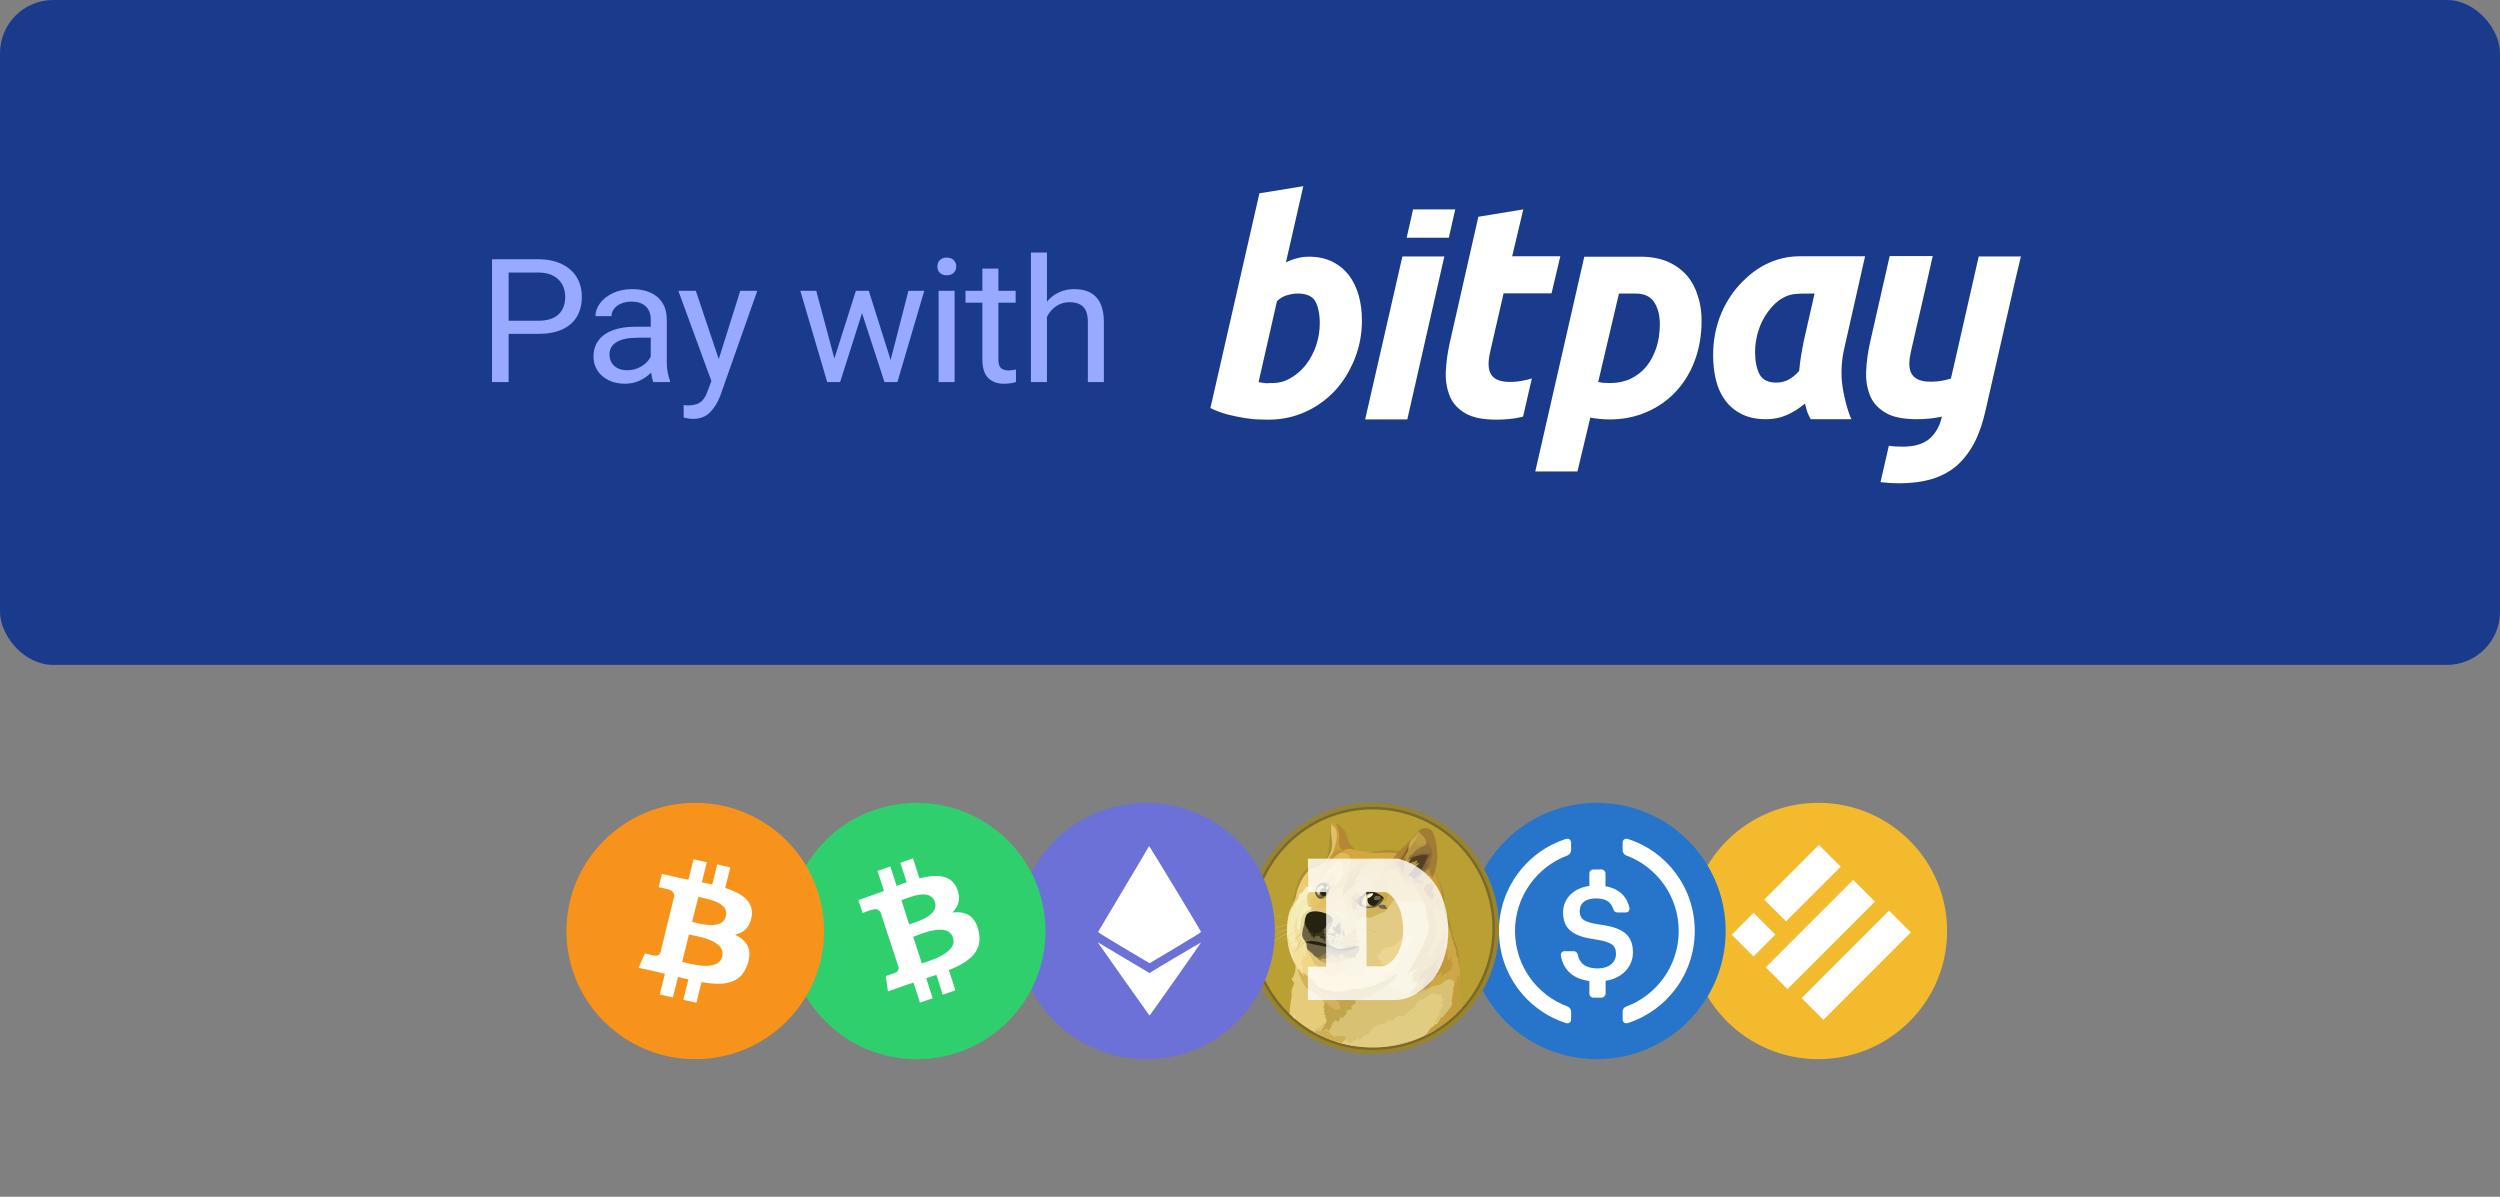 <?xml version="1.0" encoding="UTF-8"?>
<svg width="188px" height="90px" viewBox="0 0 188 90" version="1.1" xmlns="http://www.w3.org/2000/svg" xmlns:xlink="http://www.w3.org/1999/xlink">
    <rect x="0" y="0" width="188" height="90" fill="#808080" stroke="none"/>
    <title>bp-btn-pay-currencies</title>
    <defs>
        <rect id="path-1" x="0" y="0" width="188" height="50" rx="4"></rect>
        <path d="M9.686,19.277 C15.035,19.277 19.371,14.962 19.371,9.638 C19.371,4.315 15.035,0 9.686,0 C4.336,0 0,4.315 0,9.638 C0,14.962 4.336,19.277 9.686,19.277 Z" id="path-3"></path>
        <path d="M9.686,19.277 C15.035,19.277 19.371,14.962 19.371,9.638 C19.371,4.315 15.035,0 9.686,0 C4.336,0 0,4.315 0,9.638 C0,14.962 4.336,19.277 9.686,19.277 Z" id="path-5"></path>
        <path d="M9.686,19.277 C15.035,19.277 19.371,14.962 19.371,9.638 C19.371,4.315 15.035,0 9.686,0 C4.336,0 0,4.315 0,9.638 C0,14.962 4.336,19.277 9.686,19.277 Z" id="path-7"></path>
    </defs>
    <g id="bp-btn-pay-currencies" stroke="none" stroke-width="1" fill="none" fill-rule="evenodd">
        <g id="Group">
            <g id="bg">
                <mask id="mask-2" fill="white">
                    <use xlink:href="#path-1"></use>
                </mask>
                <use id="shape" fill="#1A3B8B" xlink:href="#path-1"></use>
            </g>
            <g id="Button/payment/pay-btn-text" transform="translate(37, 14)" fill-rule="nonzero">
                <g id="Mask">
                    <g id="Group" transform="translate(54.023, 0)" fill="#FFFFFF">
                        <path d="M60.948,5.288 L57.777,5.288 L55.942,13.361 L55.685,14.469 C55.508,14.52 55.331,14.57 55.154,14.604 C54.832,14.671 54.494,14.704 54.14,14.704 C53.737,14.704 53.416,14.637 53.174,14.52 C52.949,14.402 52.772,14.234 52.675,13.999 C52.579,13.781 52.547,13.513 52.563,13.21 C52.579,12.908 52.643,12.573 52.724,12.237 L53.689,8.04 L54.317,5.254 L51.082,5.254 L49.617,11.7 C49.44,12.472 49.344,13.21 49.312,13.915 C49.279,14.62 49.392,15.225 49.617,15.779 C49.843,16.316 50.245,16.735 50.792,17.054 C51.339,17.373 52.128,17.524 53.126,17.524 C53.818,17.524 54.429,17.457 54.944,17.34 C54.961,17.34 54.993,17.323 55.009,17.323 L55.009,17.323 C54.864,17.994 54.574,18.532 54.124,18.951 C53.657,19.371 52.981,19.589 52.08,19.589 C51.694,19.589 51.339,19.572 51.018,19.522 L50.39,22.258 C50.808,22.308 51.275,22.342 51.79,22.342 C52.756,22.342 53.593,22.224 54.317,22.006 C55.041,21.771 55.653,21.435 56.184,20.965 C56.699,20.495 57.133,19.908 57.487,19.22 C57.841,18.515 58.115,17.692 58.324,16.719 L60.513,7.117 L60.513,7.117 L60.948,5.288 L60.948,5.288 Z" id="y_2_"></path>
                        <path d="M47.67,12.186 C47.477,13.026 47.413,13.882 47.493,14.721 C47.573,15.577 47.895,16.87 48.201,17.524 L45.143,17.524 C44.773,16.87 44.789,16.551 44.709,16.349 C44.306,16.685 43.872,16.97 43.389,17.189 C42.906,17.407 42.375,17.524 41.764,17.524 C41.055,17.524 40.444,17.39 39.945,17.138 C39.446,16.886 39.028,16.534 38.706,16.098 C38.384,15.661 38.159,15.158 38.014,14.57 C37.869,13.983 37.805,13.361 37.805,12.69 C37.805,11.666 37.982,10.709 38.32,9.803 C38.674,8.896 39.156,8.108 39.768,7.436 C40.38,6.765 41.876,5.271 44.323,5.271 L49.231,5.271 L47.67,12.186 L47.67,12.186 Z M45.433,8.074 C43.952,8.074 43.679,8.074 43.067,8.393 C42.633,8.628 42.279,8.98 41.973,9.383 C41.667,9.786 41.41,10.256 41.233,10.793 C41.055,11.33 40.959,11.884 40.959,12.455 C40.959,13.16 41.072,13.731 41.297,14.15 C41.522,14.57 41.941,14.771 42.552,14.771 C42.874,14.771 43.18,14.704 43.437,14.57 C43.695,14.436 43.985,14.218 44.274,13.899 C44.306,13.529 44.355,13.143 44.419,12.74 C44.483,12.338 44.564,11.951 44.628,11.616 L45.433,8.074 L45.433,8.074 Z" id="a_2_"></path>
                        <path d="M36.935,10.139 C36.935,11.23 36.758,12.22 36.42,13.126 C36.082,14.033 35.6,14.805 34.988,15.46 C34.377,16.114 33.652,16.618 32.799,16.987 C31.946,17.356 31.029,17.541 30.031,17.541 C29.548,17.541 29.066,17.491 28.567,17.407 L27.601,21.452 L24.431,21.452 L28.116,5.304 L32.349,5.304 C33.153,5.304 33.845,5.439 34.409,5.69 C34.988,5.942 35.455,6.295 35.841,6.731 C36.211,7.168 36.485,7.688 36.662,8.275 C36.855,8.846 36.935,9.467 36.935,10.139 L36.935,10.139 Z M29.162,14.721 C29.404,14.788 29.709,14.805 30.063,14.805 C30.627,14.805 31.126,14.704 31.592,14.486 C32.043,14.268 32.445,13.966 32.767,13.58 C33.089,13.194 33.33,12.724 33.524,12.186 C33.701,11.649 33.797,11.045 33.797,10.39 C33.797,9.753 33.668,9.199 33.395,8.762 C33.121,8.309 32.654,8.074 31.979,8.074 L30.723,8.074 L29.162,14.721 L29.162,14.721 Z" id="p_2_"></path>
                        <path d="M22.499,14.721 C22.097,14.721 21.775,14.654 21.534,14.536 C21.308,14.419 21.131,14.251 21.035,14.016 C20.938,13.798 20.906,13.529 20.922,13.227 C20.938,12.925 21.003,12.589 21.083,12.254 L22.049,8.057 L25.654,8.057 L26.313,5.271 L22.692,5.271 L23.529,1.746 L20.15,2.3 L18.009,11.733 C17.832,12.505 17.735,13.244 17.703,13.949 C17.671,14.654 17.784,15.258 18.009,15.812 C18.234,16.349 18.637,16.769 19.184,17.088 C19.731,17.407 20.52,17.558 21.518,17.558 C22.21,17.558 22.821,17.491 23.336,17.373 C23.384,17.356 23.465,17.34 23.513,17.323 L24.173,14.453 C23.948,14.536 23.722,14.587 23.513,14.62 C23.191,14.688 22.853,14.721 22.499,14.721 L22.499,14.721 Z" id="t_2_"></path>
                        <polygon id="i_bottom_6_" points="14.436 5.288 11.636 17.541 14.806 17.541 17.591 5.288"></polygon>
                        <polygon id="i_top_2_" points="17.929 3.878 18.411 1.746 15.241 1.746 14.758 3.878"></polygon>
                        <path d="M7.419,5.304 C8.095,5.304 8.691,5.439 9.19,5.69 C9.689,5.942 10.091,6.278 10.429,6.714 C10.751,7.151 10.992,7.654 11.153,8.225 C11.314,8.796 11.394,9.417 11.394,10.088 C11.394,11.112 11.217,12.069 10.847,12.992 C10.477,13.899 9.994,14.704 9.367,15.376 C8.739,16.047 7.999,16.584 7.146,16.97 C6.293,17.356 5.375,17.558 4.378,17.558 C4.249,17.558 4.023,17.558 3.702,17.541 C3.38,17.541 3.01,17.508 2.607,17.44 C2.189,17.373 1.754,17.289 1.304,17.172 C0.837,17.054 0.402,16.886 -1.54737334e-15,16.685 L3.685,0.537 L6.985,6.17561557e-16 L5.681,5.724 C5.971,5.59 6.228,5.489 6.518,5.422 C6.792,5.338 7.097,5.304 7.419,5.304 L7.419,5.304 Z M4.651,14.805 C5.15,14.805 5.617,14.688 6.051,14.419 C6.486,14.167 6.872,13.831 7.194,13.412 C7.516,12.992 7.773,12.505 7.95,11.985 C8.127,11.448 8.224,10.894 8.224,10.323 C8.224,9.618 8.111,9.064 7.886,8.661 C7.661,8.259 7.194,8.074 6.582,8.074 C6.389,8.074 6.18,8.091 5.858,8.175 C5.536,8.242 5.263,8.41 5.005,8.645 L3.621,14.738 C4.04,14.805 4.168,14.822 4.281,14.822 C4.361,14.805 4.49,14.805 4.651,14.805 L4.651,14.805 Z" id="b_2_"></path>
                    </g>
                    <g id="Pay-with-Clipped" transform="translate(0, 4.99)" fill="#97AAFF">
                        <path d="M3.463,0.507 C4.154,0.507 4.748,0.627 5.243,0.866 C5.739,1.104 6.115,1.435 6.37,1.858 C6.625,2.281 6.753,2.769 6.753,3.323 C6.753,3.915 6.626,4.42 6.373,4.838 C6.12,5.257 5.748,5.575 5.256,5.793 C4.765,6.01 4.167,6.119 3.463,6.119 L1.249,6.119 L1.249,9.74 L0,9.74 L0,0.507 L3.463,0.507 Z M3.463,5.13 C4.159,5.13 4.673,4.969 5.005,4.648 C5.338,4.327 5.504,3.889 5.504,3.335 C5.504,3.001 5.432,2.696 5.288,2.419 C5.145,2.142 4.919,1.92 4.613,1.753 C4.306,1.586 3.923,1.503 3.463,1.503 L1.249,1.503 L1.249,5.13 L3.463,5.13 Z M13.141,8.244 C13.141,8.485 13.163,8.733 13.206,8.989 C13.248,9.244 13.309,9.461 13.386,9.639 L13.386,9.74 L12.131,9.74 C12.058,9.575 12.002,9.336 11.963,9.024 C11.723,9.277 11.434,9.481 11.097,9.635 C10.76,9.79 10.39,9.867 9.987,9.867 C9.523,9.867 9.112,9.777 8.754,9.597 C8.396,9.418 8.119,9.174 7.924,8.865 C7.728,8.556 7.631,8.214 7.631,7.838 C7.631,7.352 7.758,6.939 8.014,6.601 C8.269,6.263 8.632,6.008 9.102,5.837 C9.572,5.666 10.126,5.58 10.766,5.58 L11.937,5.58 L11.937,5.035 C11.937,4.616 11.812,4.288 11.561,4.049 C11.31,3.81 10.948,3.691 10.476,3.691 C10.189,3.691 9.931,3.74 9.704,3.84 C9.476,3.939 9.299,4.072 9.172,4.239 C9.046,4.406 8.983,4.587 8.983,4.781 L7.779,4.781 C7.779,4.447 7.895,4.124 8.126,3.811 C8.358,3.498 8.684,3.244 9.105,3.047 C9.525,2.85 10.006,2.752 10.547,2.752 C11.062,2.752 11.514,2.838 11.902,3.009 C12.29,3.18 12.594,3.438 12.813,3.783 C13.032,4.127 13.141,4.549 13.141,5.048 L13.141,8.244 Z M10.161,8.852 C10.435,8.852 10.692,8.805 10.93,8.71 C11.168,8.615 11.373,8.489 11.545,8.332 C11.716,8.176 11.847,8.007 11.937,7.825 L11.937,6.405 L10.959,6.405 C10.272,6.405 9.746,6.511 9.382,6.725 C9.017,6.938 8.834,7.254 8.834,7.673 C8.834,7.897 8.886,8.098 8.989,8.275 C9.092,8.453 9.242,8.593 9.44,8.697 C9.637,8.801 9.877,8.852 10.161,8.852 Z M19.948,2.879 L17.154,10.799 C16.982,11.26 16.734,11.66 16.41,12.001 C16.086,12.341 15.645,12.511 15.087,12.511 C14.997,12.511 14.88,12.5 14.737,12.476 C14.593,12.453 14.484,12.431 14.412,12.41 L14.412,11.465 C14.459,11.473 14.512,11.481 14.572,11.487 C14.633,11.493 14.686,11.497 14.733,11.497 C15.141,11.497 15.458,11.413 15.683,11.246 C15.908,11.079 16.092,10.786 16.233,10.368 L16.497,9.664 L14.012,2.879 L15.326,2.879 L17.051,8.015 L18.667,2.879 L19.948,2.879 Z M32.505,2.879 L30.484,9.74 L29.512,9.74 L27.825,4.559 L26.177,9.74 L25.205,9.74 L23.184,2.879 L24.381,2.879 L25.746,7.971 L27.362,2.879 L28.334,2.879 L29.975,8.085 L31.314,2.879 L32.505,2.879 Z M34.194,0.38 C34.417,0.38 34.592,0.444 34.719,0.571 C34.845,0.698 34.909,0.858 34.909,1.053 C34.909,1.243 34.845,1.4 34.719,1.525 C34.592,1.65 34.417,1.712 34.194,1.712 C33.971,1.712 33.798,1.65 33.676,1.525 C33.554,1.4 33.492,1.243 33.492,1.053 C33.492,0.858 33.554,0.698 33.676,0.571 C33.798,0.444 33.971,0.38 34.194,0.38 Z M33.583,9.74 L33.583,2.879 L34.786,2.879 L34.786,9.74 L33.583,9.74 Z M39.404,9.74 C39.13,9.825 38.823,9.867 38.484,9.867 C37.999,9.867 37.609,9.723 37.315,9.436 C37.021,9.148 36.874,8.681 36.874,8.034 L36.874,3.773 L35.606,3.773 L35.606,2.879 L36.874,2.879 L36.874,1.211 L38.078,1.211 L38.078,2.879 L39.378,2.879 L39.378,3.773 L38.078,3.773 L38.078,8.041 C38.078,8.366 38.147,8.585 38.284,8.697 C38.421,8.809 38.608,8.865 38.844,8.865 C38.934,8.865 39.033,8.858 39.14,8.843 C39.248,8.828 39.333,8.812 39.398,8.795 L39.404,9.74 Z M43.777,2.752 C45.267,2.752 46.011,3.583 46.011,5.244 L46.011,9.74 L44.807,9.74 L44.807,5.231 C44.807,4.707 44.693,4.327 44.463,4.09 C44.233,3.853 43.887,3.735 43.423,3.735 C43.054,3.735 42.723,3.834 42.429,4.033 C42.135,4.232 41.902,4.498 41.73,4.832 L41.73,9.74 L40.526,9.74 L40.526,0 L41.73,0 L41.73,3.691 C41.984,3.39 42.284,3.159 42.632,2.996 C42.979,2.833 43.361,2.752 43.777,2.752 Z" id="Pay-with"></path>
                    </g>
                </g>
            </g>
        </g>
        <g id="Group" transform="translate(37.5, 55)">
            <g id="bp-currencies-copy-8" transform="translate(0, 0.3)">
                <g id="mark-busd" transform="translate(84.453, 0)">
                    <g id="usd-icon---test" transform="translate(5.098, 5.073)">
                        <ellipse id="Oval" fill="#F3BA2D" cx="9.686" cy="9.638" rx="9.686" ry="9.638"></ellipse>
                        <path d="M14.683,12.236 L14.683,14.55 L5.385,14.55 L5.385,12.236 L14.683,12.236 Z M14.409,8.692 L14.409,11.006 L5.111,11.006 L5.111,8.692 L14.409,8.692 Z M7.361,5.148 L7.361,7.462 L5.037,7.462 L5.037,5.148 L7.361,5.148 Z M14.447,5.012 L14.447,7.325 L8.635,7.325 L8.635,5.012 L14.447,5.012 Z" id="Rectangle-2" fill="#FFFFFF" transform="translate(9.86, 9.781) rotate(-45) translate(-9.86, -9.781) "></path>
                    </g>
                </g>
                <g id="mark-busd-copy" transform="translate(67.8, 0)" fill-rule="nonzero">
                    <g id="USD_Coin_logo" transform="translate(5.098, 5.073)">
                        <ellipse id="Oval" fill="#2775CA" cx="9.686" cy="9.638" rx="9.686" ry="9.638"></ellipse>
                        <path d="M7.749,16.273 C7.749,16.499 7.568,16.628 7.357,16.56 C4.434,15.622 2.325,12.884 2.325,9.638 C2.325,6.401 4.434,3.655 7.357,2.717 C7.575,2.649 7.749,2.778 7.749,3.004 L7.749,3.572 C7.749,3.723 7.636,3.897 7.492,3.95 C5.18,4.805 3.53,7.036 3.53,9.638 C3.53,12.248 5.18,14.472 7.492,15.319 C7.636,15.372 7.749,15.546 7.749,15.698 L7.749,16.273 Z" id="Path" fill="#FFFFFF"></path>
                        <path d="M10.336,14.349 C10.336,14.515 10.199,14.65 10.033,14.65 L9.426,14.65 C9.26,14.65 9.123,14.515 9.123,14.349 L9.123,13.401 C7.797,13.22 7.152,12.489 6.978,11.48 C6.948,11.307 7.084,11.157 7.258,11.157 L7.948,11.157 C8.092,11.157 8.214,11.262 8.244,11.398 C8.373,11.992 8.721,12.452 9.783,12.452 C10.563,12.452 11.124,12.015 11.124,11.367 C11.124,10.72 10.798,10.471 9.646,10.283 C7.948,10.057 7.145,9.545 7.145,8.227 C7.145,7.211 7.925,6.413 9.123,6.247 L9.123,5.313 C9.123,5.148 9.26,5.012 9.426,5.012 L10.033,5.012 C10.199,5.012 10.336,5.148 10.336,5.313 L10.336,6.27 C11.314,6.443 11.935,6.992 12.14,7.911 C12.178,8.084 12.041,8.242 11.86,8.242 L11.223,8.242 C11.086,8.242 10.973,8.152 10.935,8.024 C10.76,7.444 10.344,7.188 9.616,7.188 C8.812,7.188 8.395,7.572 8.395,8.114 C8.395,8.687 8.63,8.973 9.866,9.146 C11.534,9.372 12.398,9.846 12.398,11.254 C12.398,12.324 11.594,13.19 10.344,13.385 L10.344,14.349 L10.336,14.349 Z" id="Path" fill="#FFFFFF"></path>
                        <path d="M12.015,16.56 C11.796,16.628 11.623,16.499 11.623,16.272 L11.623,15.704 C11.623,15.538 11.721,15.379 11.879,15.326 C14.184,14.477 15.842,12.244 15.842,9.638 C15.842,7.026 14.192,4.8 11.879,3.951 C11.736,3.898 11.623,3.724 11.623,3.573 L11.623,3.005 C11.623,2.778 11.804,2.649 12.015,2.717 C14.938,3.641 17.047,6.39 17.047,9.631 C17.047,12.88 14.938,15.621 12.015,16.56 Z" id="Path" fill="#FFFFFF"></path>
                    </g>
                </g>
                <g id="mark-xrp" transform="translate(51.147, 0)">
                    <g id="Dogecoin-(DOGE)" transform="translate(5.098, 5.073)">
                        <ellipse id="Oval" fill="#988430" fill-rule="nonzero" cx="9.492" cy="9.445" rx="9.492" ry="9.445"></ellipse>
                        <ellipse id="Oval" fill="#7A6A2A" fill-rule="nonzero" cx="9.492" cy="9.445" rx="9.188" ry="9.143"></ellipse>
                        <ellipse id="Oval" fill="#BA9F33" fill-rule="nonzero" cx="9.492" cy="9.445" rx="8.994" ry="8.95"></ellipse>
                        <path d="M4.15,8.437 C4.096,8.388 4.039,8.339 3.987,8.29 C3.935,8.241 3.881,8.192 3.827,8.143 L3.668,7.992 C3.642,7.966 3.614,7.943 3.588,7.917 C3.562,7.894 3.531,7.868 3.505,7.845 C3.293,7.645 3.08,7.445 2.871,7.245 C3.087,7.442 3.299,7.638 3.516,7.838 L3.591,7.913 C3.617,7.938 3.645,7.961 3.671,7.987 L3.83,8.134 C3.884,8.183 3.936,8.232 3.99,8.285 C4.044,8.339 4.096,8.388 4.15,8.436 L4.15,8.437 Z M1.336,8.406 C1.336,8.406 2.107,8.486 2.484,8.539 C2.832,8.588 3.923,8.755 3.923,8.755 L1.336,8.406 Z M1.336,8.406 C1.553,8.425 1.769,8.448 1.986,8.471 C2.096,8.481 2.202,8.493 2.308,8.504 L2.471,8.523 C2.525,8.53 2.577,8.538 2.631,8.545 L3.276,8.648 L3.598,8.701 C3.705,8.72 3.811,8.74 3.921,8.758 C3.815,8.747 3.705,8.732 3.598,8.717 L3.276,8.671 L2.631,8.576 C2.577,8.568 2.525,8.558 2.471,8.55 L2.308,8.531 C2.202,8.521 2.092,8.505 1.986,8.493 C1.769,8.467 1.553,8.44 1.336,8.406 L1.336,8.406 Z M3.846,8.955 C3.846,8.955 3.023,9.163 2.745,9.242 C2.471,9.317 1.643,9.568 1.643,9.568 L3.846,8.955 L3.846,8.955 Z" id="Shape" fill="#CFB66C"></path>
                        <path d="M3.846,8.955 C3.663,9.008 3.481,9.06 3.296,9.109 L2.746,9.256 C2.563,9.309 2.382,9.361 2.199,9.415 L1.926,9.49 C1.835,9.516 1.743,9.538 1.65,9.565 C1.74,9.534 1.832,9.503 1.923,9.477 L2.196,9.39 C2.379,9.334 2.561,9.28 2.743,9.224 C2.929,9.178 3.112,9.129 3.297,9.085 C3.474,9.04 3.66,8.996 3.846,8.955 L3.846,8.955 L3.846,8.955 Z M1.759,10.072 C1.849,10.038 2.894,9.554 3.136,9.441 C3.258,9.384 3.611,9.259 3.611,9.259 L1.759,10.072 Z" id="Shape" fill="#CFB66C"></path>
                        <path d="M1.759,10.072 C1.838,10.042 1.914,10.005 1.99,9.97 L2.218,9.864 L2.674,9.646 C2.826,9.574 2.973,9.494 3.13,9.427 C3.21,9.393 3.29,9.366 3.37,9.34 L3.491,9.302 C3.532,9.291 3.571,9.279 3.613,9.268 C3.461,9.34 3.301,9.401 3.149,9.471 C2.997,9.546 2.842,9.607 2.685,9.675 L2.221,9.878 C2.065,9.941 1.914,10.008 1.758,10.072 L1.758,10.072 L1.759,10.072 Z M1.86,10.495 C1.86,10.495 2.806,9.943 3.131,9.766 C3.302,9.671 3.853,9.399 3.853,9.399 L1.86,10.495 Z" id="Shape" fill="#CFB66C"></path>
                        <path d="M1.86,10.495 C2.02,10.397 2.182,10.298 2.345,10.197 L2.588,10.051 C2.671,10.002 2.751,9.956 2.836,9.907 C2.918,9.858 2.998,9.809 3.083,9.763 C3.123,9.739 3.165,9.717 3.209,9.699 L3.338,9.635 C3.508,9.552 3.679,9.468 3.858,9.396 C3.696,9.499 3.528,9.586 3.361,9.676 C3.278,9.722 3.193,9.763 3.11,9.809 C3.027,9.855 2.948,9.904 2.863,9.948 C2.78,9.997 2.7,10.043 2.616,10.087 L2.365,10.223 L1.86,10.495 L1.86,10.495 L1.86,10.495 Z M3.846,9.52 C3.846,9.52 3.258,9.97 3.067,10.113 C2.877,10.257 2.316,10.66 2.316,10.66 L3.846,9.52 L3.846,9.52 Z" id="Shape" fill="#CFB66C"></path>
                        <polygon id="Path" fill="#E2CC85" points="7.222 13.144 6.921 12.577 7.096 11.868 8.344 11.388 7.813 10.303 8.075 9.207 8.569 8.226 10.092 7.987 11.212 6.925 13.629 7.107 14.104 9.679 13.19 12.918 12.669 14.594 10.559 14.674 9.579 13.998 8.432 13.521"></polygon>
                        <path d="M10.923,13.126 C10.923,13.126 10.631,13.259 10.133,13.228 C9.989,13.035 8.98,12.945 8.98,12.945 C8.98,12.945 8.854,12.907 8.632,12.999 C8.407,13.089 8.195,13.078 7.997,13.127 C7.799,13.176 7.602,12.919 7.451,12.866 C7.299,12.809 7.097,12.673 7.097,12.673 L6.672,12.632 L5.818,12.273 L4.462,10.928 L4.093,11.502 L3.979,12.213 L4.39,13.055 L5.494,14.056 L7.647,14.6 L8.923,14.226 L10.522,13.553 L10.923,13.125 L10.923,13.126 Z" id="Path" fill="#F1D789"></path>
                        <polygon id="Path" fill="#F4ECB4" points="3.273 8.372 3.546 7.549 3.872 7.017 4.921 6.93 4.606 7.844 3.729 9.396 4.093 10.783 3.448 11.104 3.25 10.801 3.09 10.107 3.079 9.328"></polygon>
                        <path d="M4.449,13.069 L4.248,12.789 C4.248,12.789 4.194,12.656 4.225,12.54 C4.256,12.423 4.251,12.415 4.236,12.371 C4.221,12.326 4.092,12.173 4.099,12.042 C4.107,11.909 4.089,11.865 4.187,11.759 C4.29,11.657 4.259,11.48 4.259,11.48 L4.393,11.562 L4.423,11.516 C4.423,11.516 4.472,11.554 4.472,11.614 C4.483,11.532 4.438,11.149 4.54,11.062 C4.641,10.975 4.821,11.47 4.821,11.47 L4.71,10.752 L4.426,10.015 L3.921,9.343 L3.89,8.602 L3.89,8.537 C3.89,8.537 3.658,8.892 3.594,9.172 C3.548,9.365 3.658,9.599 3.635,9.875 C3.617,10.15 3.594,10.129 3.661,10.238 C3.729,10.347 3.893,10.571 3.829,10.733 C3.772,10.872 3.578,10.774 3.578,10.774 C3.578,10.774 3.54,10.887 3.488,10.929 C3.469,10.862 3.449,10.819 3.413,10.778 C3.409,10.804 3.402,10.839 3.402,10.839 C3.402,10.839 3.368,10.733 3.334,10.6 C3.288,10.423 3.239,10.189 3.194,10.064 C3.176,10.136 3.13,10.354 3.13,10.354 L3.156,10.691 L3.282,11.152 L3.404,11.454 L3.522,11.824 L3.625,12.073 L3.707,12.262 L3.78,12.689 L4.128,13.055 L4.314,13.138 L4.449,13.069 L4.449,13.069 L4.449,13.069 Z" id="Path" fill="#F3E19D"></path>
                        <path d="M3.456,7.7 C3.456,7.7 3.205,8.123 3.133,8.55 C3.061,8.976 2.997,9.427 3.042,10.008 C3.088,10.593 3.176,10.952 3.246,11.209 C3.368,11.636 3.683,12.229 3.683,12.229 L3.693,12.206 C3.64,12.106 3.598,12.001 3.567,11.892 C3.526,11.73 3.51,11.538 3.472,11.451 C3.438,11.363 3.381,11.289 3.354,11.182 C3.328,11.079 3.323,10.917 3.243,10.796 C3.209,10.747 3.168,10.619 3.156,10.491 C3.14,10.298 3.163,10.083 3.145,9.905 C3.111,9.61 3.088,9.41 3.119,9.256 C3.149,9.101 3.309,8.663 3.408,8.314 C3.472,8.091 3.434,7.903 3.552,7.709 C3.67,7.517 3.742,7.347 3.768,7.229 C3.799,7.122 3.455,7.7 3.455,7.7 L3.455,7.7 L3.456,7.7 Z" id="Path" fill="#F2E8B0"></path>
                        <path d="M4.643,7.53 C4.643,7.53 4.514,7.569 4.452,7.636 C4.391,7.7 4.365,7.753 4.282,7.862 C4.199,7.97 4.194,8.059 4.127,8.195 C4.059,8.328 3.91,8.528 3.892,8.6 C3.873,8.672 3.843,9.008 3.804,9.167 C3.771,9.326 3.843,9.522 3.843,9.522 L3.93,9.503 C3.93,9.503 3.93,9.616 4.018,9.693 C4.105,9.768 4.121,9.439 4.121,9.439 L4.448,8.34 L4.941,8.007 L4.994,7.738 L4.643,7.53 L4.643,7.53 L4.643,7.53 Z" id="Path" fill="#F5EEC0"></path>
                        <path d="M4.882,8.029 C4.882,8.029 4.651,8.044 4.537,8.126 C4.491,8.16 4.472,8.187 4.423,8.229 C4.333,8.304 4.24,8.372 4.196,8.471 C4.147,8.568 4.093,8.717 4.056,8.996 C4.041,9.114 4.041,9.222 4.03,9.317 C4.015,9.446 3.992,9.548 4.004,9.619 C4.019,9.766 4.171,9.843 4.186,10.009 L4.501,9.85 L4.798,8.687 L5.427,8.294 L5.071,7.897 L4.882,8.028 L4.882,8.028 L4.882,8.029 Z" id="Path" fill="#E6DB9D"></path>
                        <path d="M3.221,15.861 C3.223,15.849 3.224,15.838 3.225,15.826 C3.271,15.433 3.279,15.135 3.313,14.949 C3.362,14.685 3.396,14.586 3.388,14.487 C3.377,14.328 3.365,14.212 3.38,14.09 C3.403,13.928 3.563,13.735 3.559,13.602 C3.555,13.497 3.502,13.428 3.456,13.364 C3.41,13.3 3.373,13.246 3.373,13.246 C3.373,13.246 3.688,13.031 3.685,12.163 C3.691,12.165 3.697,12.167 3.703,12.17 L3.858,12.609 L3.964,12.737 L4.371,13.492 L4.895,13.998 L5.669,14.516 L6.154,15.042 L6.203,16.443 L5.569,17.263 L5.465,17.45 C4.64,17.038 3.883,16.502 3.221,15.861 L3.221,15.861 Z" id="Path" fill="#E5CB7A"></path>
                        <path d="M5.159,17.202 C5.159,17.202 5.17,17.028 5.314,16.914 C5.337,16.953 5.352,16.989 5.348,17.017 C5.374,16.971 5.557,16.678 5.97,16.601 C6.383,16.526 6.483,16.227 6.483,16.227 L7.36,15.433 L8.363,14.515 L9.582,14.088 L10.152,13.949 C10.152,13.949 10.163,13.991 10.141,14.082 C10.247,14.075 10.482,14.021 10.726,13.936 C10.825,13.897 10.917,13.882 10.966,13.933 C11.038,14 11.049,14.159 11.054,14.253 C11.172,14.227 11.309,14.114 11.418,14.125 C11.593,14.143 11.748,14.348 11.926,14.348 C12.161,14.348 12.267,14.205 12.432,14.091 C12.53,14.024 12.671,13.94 12.751,13.884 C12.942,13.744 14.957,13.132 14.957,13.132 L15.663,13.177 L15.777,13.932 L15.716,15.906 C15.709,15.913 15.701,15.921 15.694,15.928 L12.481,17.597 L8.029,18.277 C7.031,18.115 6.069,17.785 5.182,17.302 L5.159,17.202 L5.159,17.202 L5.159,17.202 Z" id="Path" fill="#D8C173"></path>
                        <path d="M3.491,16.112 C3.555,15.98 3.612,15.87 3.622,15.831 C3.629,15.91 3.644,16.084 3.673,16.27 C3.612,16.218 3.551,16.165 3.491,16.112 L3.491,16.112 Z" id="Path" fill="#F1D789"></path>
                        <path d="M6.744,17.969 L7.32,17.81 L7.369,17.825 C7.369,17.825 7.395,17.841 7.395,17.893 C7.467,17.851 7.529,17.859 7.573,17.832 C7.596,17.88 7.619,18.042 7.721,18.062 C7.827,18.085 7.94,18.016 8.056,17.929 C8.169,17.839 8.299,17.726 8.396,17.68 C8.432,17.746 8.464,17.814 8.492,17.883 C8.621,17.781 8.845,17.365 9.164,17.373 C9.257,17.156 9.411,16.97 9.608,16.84 C9.904,16.639 10.09,16.624 10.322,16.642 C10.414,16.523 10.528,16.422 10.657,16.344 C10.695,16.36 10.801,16.424 10.933,16.363 C11.067,16.302 11.218,16.065 11.416,16.034 C11.522,16.02 11.631,16.042 11.723,16.098 C11.723,16.098 12.3,15.528 12.698,15.339 C12.683,15.293 12.652,15.12 13.119,14.738 C13.145,14.761 13.127,14.825 13.145,14.829 C13.153,14.829 13.267,14.78 13.411,14.67 C13.589,14.537 13.802,14.398 13.931,14.359 C14.174,14.288 14.432,14.434 14.432,14.434 C14.454,14.419 14.478,14.408 14.504,14.401 C14.566,14.39 14.61,14.382 14.644,14.37 C14.641,14.45 14.685,14.586 14.644,14.704 C14.692,14.731 14.743,14.752 14.796,14.768 C14.77,14.824 14.713,14.968 14.618,15.037 C14.698,15.075 14.708,15.119 14.822,15.158 C14.776,15.222 14.7,15.332 14.667,15.4 C14.633,15.471 14.512,15.769 14.458,15.882 C14.401,15.996 14.324,16.203 14.287,16.245 C14.25,16.287 14.117,16.464 14.014,16.551 C14.105,16.517 14.478,16.404 14.636,16.361 C14.589,16.43 14.35,16.782 14.121,17.121 C11.899,18.446 9.211,18.756 6.743,17.971 L6.744,17.969 Z" id="Path" fill="#E0CD81"></path>
                        <path d="M4.92,7.987 C4.92,7.987 4.787,7.987 4.761,8.006 C4.735,8.024 4.894,8.062 4.944,8.081 C4.993,8.099 5.099,8.183 5.126,8.25 C5.152,8.314 6.086,8.689 6.086,8.689 L6.747,8.655 L6.974,8.342 L6.541,7.965 L6.845,7.074 L6.443,7.138 L5.475,7.712 L4.99,7.897 L4.92,7.987 L4.92,7.987 Z" id="Path" fill="#DFC57C"></path>
                        <path d="M6.371,8.282 C6.39,8.314 6.425,8.332 6.462,8.331 C6.599,8.331 6.724,8.365 6.777,8.433 C6.864,8.544 7.107,8.895 7.107,8.895 L7.687,9.103 L7.725,8.423 L7.091,7.984 L6.369,8.248 L6.369,8.282 L6.37,8.282 L6.371,8.282 Z" id="Path" fill="#E5CC7C"></path>
                        <path d="M6.257,8.534 C6.257,8.534 6.363,8.542 6.496,8.493 C6.63,8.444 6.85,8.339 6.945,8.38 C7.078,8.437 7.051,8.614 7.195,8.773 C7.283,8.871 7.443,8.868 7.533,8.973 C7.624,9.079 7.935,9.03 7.935,9.03 L8.054,9.665 L7.579,10.27 L7.424,11.022 L6.782,11.022 L6.196,10.79 L5.907,10.095 L6.052,9.392 L6.257,8.534 L6.257,8.534 Z" id="Path" fill="#D2C281"></path>
                        <path d="M7.498,8.565 C7.514,8.57 7.531,8.572 7.547,8.573 C7.529,8.588 7.49,8.621 7.506,8.709 C7.521,8.796 7.57,8.906 7.529,8.973 C7.562,9.009 7.586,9.052 7.601,9.098 C7.627,9.173 7.635,9.242 7.805,9.253 C7.781,9.268 7.758,9.286 7.738,9.306 C7.738,9.306 7.856,9.409 7.916,9.503 C7.977,9.501 8.14,9.45 8.14,9.45 L8.174,9.473 L8.246,9.443 C8.246,9.443 8.178,9.417 8.228,9.254 C8.274,9.11 8.315,9.118 8.319,9.107 C8.322,9.096 8.352,8.945 8.352,8.884 C8.375,8.804 8.394,8.563 8.394,8.563 L8.345,8.029 L8.068,7.863 L7.844,7.647 L7.632,8.044 L7.492,8.183 L7.481,8.527 L7.498,8.565 L7.498,8.565 Z" id="Path" fill="#E2C270"></path>
                        <path d="M8.163,8.119 C8.163,8.119 8.212,8.258 8.231,8.365 C8.237,8.344 8.241,8.322 8.241,8.301 C8.241,8.301 8.28,8.512 8.287,8.599 C8.303,8.596 8.318,8.591 8.321,8.606 C8.325,8.621 8.36,8.791 8.352,8.886 C8.416,8.781 8.504,8.693 8.61,8.629 C8.671,8.591 8.743,8.55 8.819,8.547 C8.937,8.544 9.023,8.622 9.164,8.622 C9.505,8.622 9.814,8.372 10.041,8.296 C10.208,8.239 10.353,8.198 10.454,8.106 C10.503,8.065 10.591,7.974 10.671,7.837 C10.777,7.656 10.887,7.498 10.998,7.478 C10.948,7.488 10.897,7.491 10.846,7.489 C10.846,7.489 10.88,7.455 10.937,7.41 C10.994,7.364 11.063,7.307 11.161,7.307 C11.336,7.307 11.424,7.333 11.522,7.333 C11.621,7.33 11.677,7.307 11.677,7.307 C11.677,7.307 11.78,7.379 12.012,7.379 C12.244,7.382 12.399,7.402 12.521,7.413 C12.642,7.423 13.049,7.379 13.166,7.382 C13.242,7.385 13.316,7.404 13.385,7.436 L13.009,6.348 L11.657,5.172 L10.852,5.739 L9.614,6.971 L8.416,7.413 L8.166,7.692 L8.166,8.119 L8.163,8.119 Z" id="Path" fill="#CCB360"></path>
                        <path d="M10.851,7.495 C10.851,7.495 10.885,7.462 10.941,7.416 C10.998,7.37 11.067,7.313 11.166,7.313 C11.341,7.313 11.428,7.339 11.527,7.339 C11.625,7.336 11.682,7.313 11.682,7.313 C11.682,7.313 11.785,7.385 12.016,7.385 C12.248,7.388 12.404,7.408 12.525,7.419 C12.646,7.429 13.053,7.385 13.17,7.388 C13.246,7.391 13.321,7.409 13.39,7.442 L13.219,6.951 L13.021,6.577 L12.456,5.961 C12.456,5.961 11.777,5.563 11.772,5.56 C11.769,5.557 11.537,5.496 11.537,5.496 L10.923,5.866 L10.366,7.301 L10.355,7.603 L10.716,7.773 C10.806,7.622 10.906,7.501 11,7.486 C10.915,7.495 10.851,7.495 10.851,7.495 L10.851,7.495 L10.851,7.495 Z" id="Path" fill="#D5B457"></path>
                        <path d="M10.843,7.598 C10.789,7.601 10.745,7.59 10.733,7.552 C10.687,7.423 10.65,7.405 10.611,7.405 C10.573,7.405 10.521,7.488 10.49,7.495 C10.459,7.503 10.422,7.4 10.422,7.4 L10.388,7.385 C10.388,7.385 10.19,7.513 10.05,7.665 C9.911,7.816 9.682,8.073 9.579,8.119 C9.476,8.164 9.123,8.18 9.002,8.206 C8.881,8.232 8.747,8.319 8.729,8.339 C8.71,8.359 8.782,8.38 8.793,8.4 C8.804,8.418 8.675,8.41 8.664,8.43 C8.656,8.445 8.694,8.532 8.713,8.577 C8.746,8.56 8.782,8.552 8.819,8.551 C8.937,8.548 9.023,8.626 9.165,8.626 C9.506,8.626 9.814,8.377 10.042,8.3 C10.209,8.244 10.353,8.202 10.455,8.111 C10.504,8.069 10.591,7.978 10.671,7.842 C10.73,7.748 10.787,7.661 10.843,7.597 L10.843,7.597 L10.843,7.598 Z" id="Path" fill="#D2B257"></path>
                        <path d="M5.953,15.161 C5.953,15.161 5.923,15.048 5.641,14.756 C5.561,14.674 5.512,14.605 5.459,14.556 C5.325,14.431 5.247,14.397 5.151,14.325 C4.943,14.171 4.715,14.171 4.54,13.982 C4.365,13.792 4.161,13.43 4.019,13.06 C3.88,12.69 3.841,12.572 3.841,12.562 C3.841,12.551 3.88,12.479 3.929,12.49 C3.978,12.501 3.978,12.595 3.99,12.618 C4.015,12.656 4.042,12.691 4.073,12.724 C4.145,12.806 4.248,12.905 4.3,13.052 C4.29,12.927 4.247,12.788 4.247,12.788 C4.247,12.788 4.517,12.958 4.747,13.135 C4.979,13.312 5.074,13.373 5.142,13.486 C5.21,13.599 5.369,13.897 5.446,13.985 C5.522,14.072 6.57,14.4 6.57,14.4 L7.068,14.77 L7.315,15.309 L7.122,15.612 L6.75,15.691 L6.146,15.422 L5.953,15.161 L5.953,15.161 L5.953,15.161 Z" id="Path" fill="#D2B159"></path>
                        <path d="M4.612,13.303 C4.612,13.303 4.738,13.503 5.045,13.693 C5.322,13.859 5.759,14.011 6.15,14.101 C6.374,14.154 6.598,14.195 6.799,14.199 C7.341,14.206 7.715,14.052 8.177,14.001 C8.427,13.975 8.734,13.956 9.054,13.881 C9.464,13.783 9.707,13.673 10.037,13.518 C10.276,13.408 10.496,13.325 10.674,13.22 C10.925,13.073 11.107,12.91 11.319,12.861 C11.293,12.933 11.266,13.061 11.057,13.194 C11.167,13.191 11.319,13.183 11.319,13.183 C11.319,13.183 11.172,13.27 10.912,13.466 C10.753,13.587 10.541,13.791 10.324,13.927 C10.184,14.015 10.032,14.079 9.932,14.131 C9.689,14.264 9.591,14.331 9.432,14.493 C9.489,14.49 9.493,14.493 9.493,14.493 C9.493,14.493 9.292,14.519 9.148,14.596 C9.117,14.596 9.065,14.585 8.973,14.611 C8.9,14.634 8.805,14.686 8.707,14.714 C8.567,14.755 8.521,14.736 8.521,14.736 L8.544,14.782 C8.544,14.782 8.362,14.779 8.301,14.785 C8.312,14.788 8.309,14.793 8.309,14.793 C8.298,14.795 8.288,14.798 8.278,14.804 C8.249,14.823 8.217,14.836 8.183,14.845 C8.165,14.848 8.149,14.848 8.126,14.853 C8.134,14.871 8.194,14.973 8.222,15.034 C8.199,15.049 7.853,15.309 7.853,15.309 C7.864,15.326 7.872,15.344 7.879,15.363 C7.89,15.396 7.894,15.445 7.905,15.468 C7.931,15.514 7.947,15.521 7.947,15.521 C7.947,15.521 7.905,15.529 7.833,15.547 C7.772,15.563 7.696,15.589 7.59,15.604 C7.557,15.608 7.524,15.611 7.492,15.612 C7.507,15.645 7.575,15.774 7.45,15.922 C7.326,16.07 7.287,16.092 7.249,16.186 C7.23,16.172 7.209,16.159 7.187,16.148 C7.146,16.13 7.089,16.102 7.069,16.065 C7.058,16.114 7.042,16.163 7.023,16.209 C6.985,16.312 6.928,16.412 6.917,16.489 C6.876,16.443 6.799,16.353 6.693,16.371 C6.587,16.389 6.503,16.533 6.484,16.574 C6.484,16.548 6.466,16.529 6.461,16.559 C6.458,16.593 6.4,16.944 6.074,17.229 C6.071,17.157 6.071,16.998 6.063,16.946 C6.033,16.976 5.996,17.021 5.775,17.115 C5.558,17.21 5.592,17.305 5.592,17.305 C5.592,17.305 5.574,17.154 5.691,16.995 C5.809,16.836 5.881,16.761 5.881,16.749 C5.879,16.736 5.874,16.725 5.866,16.715 C5.85,16.7 5.82,16.681 5.82,16.669 C5.838,16.662 6.021,16.574 6.01,16.394 C5.999,16.232 5.93,16.148 5.881,16.088 C5.874,16.081 5.953,16.024 5.943,16.006 C5.935,15.995 5.837,15.923 5.824,15.885 C5.827,15.862 5.832,15.84 5.84,15.818 C5.85,15.784 5.858,15.761 5.855,15.738 C5.847,15.7 5.806,15.595 5.794,15.584 C5.804,15.587 5.881,15.584 5.881,15.584 C5.881,15.584 5.82,15.486 5.809,15.44 C5.798,15.394 5.775,15.274 5.763,15.251 C5.789,15.254 5.853,15.258 5.853,15.251 C5.857,15.228 5.797,15.19 5.823,15.16 C5.842,15.163 5.877,15.178 5.911,15.221 C5.892,15.172 5.861,15.078 5.797,15.039 C5.827,15.029 5.931,15.001 6.021,15.055 C6.112,15.108 6.143,15.183 6.143,15.183 C6.143,15.183 6.196,15.224 6.279,15.285 C6.375,15.36 6.496,15.467 6.689,15.542 C6.731,15.565 6.837,15.565 6.914,15.55 C6.947,15.542 6.979,15.529 7.009,15.512 C7.02,15.505 7.031,15.5 7.043,15.496 C7.026,15.463 7.007,15.432 6.986,15.402 C7.012,15.402 7.043,15.405 7.043,15.405 C7.043,15.405 7.061,15.363 6.978,15.284 C6.997,15.265 7.02,15.254 7.02,15.223 C6.994,15.22 6.948,15.181 6.937,15.166 C6.952,15.155 6.975,15.12 7.001,15.11 C6.978,15.091 6.921,15.015 6.895,15.007 C6.92,14.998 6.944,14.987 6.967,14.974 C6.967,14.974 6.838,14.94 6.797,14.912 C6.755,14.882 6.694,14.83 6.657,14.815 C6.619,14.799 6.551,14.792 6.524,14.761 C6.55,14.769 6.591,14.761 6.622,14.761 C6.645,14.761 6.656,14.764 6.663,14.764 C6.66,14.753 6.66,14.73 6.72,14.723 C6.749,14.719 6.777,14.71 6.803,14.697 C6.803,14.697 6.746,14.694 6.682,14.633 C6.617,14.572 6.563,14.523 6.527,14.515 C6.488,14.507 6.416,14.541 6.371,14.538 C6.31,14.53 6.284,14.5 6.284,14.5 C6.284,14.5 6.08,14.518 5.627,14.243 C5.235,14.005 5.064,13.794 5.064,13.794 C5.028,13.78 4.992,13.764 4.959,13.745 C4.811,13.668 4.607,13.509 4.613,13.301 L4.613,13.301 L4.612,13.303 Z" id="Path" fill="#C2A44D"></path>
                        <path d="M10.263,4.13 C10.298,4.141 10.33,4.162 10.354,4.191 C10.426,4.273 10.472,4.429 10.308,4.596 C10.372,4.619 10.399,4.626 10.455,4.619 C10.398,4.686 10.269,4.83 10.262,4.955 C10.254,5.057 10.318,5.088 10.318,5.088 C10.318,5.088 10.22,5.201 10.215,5.39 C10.262,5.338 10.313,5.29 10.367,5.247 C10.481,5.156 10.638,5.054 10.744,4.99 C10.742,5.017 10.746,5.044 10.754,5.069 C10.754,5.069 10.952,4.907 11.119,4.979 C11.194,5.013 11.16,5.118 11.16,5.118 C11.16,5.118 11.263,5.08 11.335,5.152 C11.408,5.224 11.51,5.409 11.562,5.481 C11.585,5.514 11.645,5.579 11.706,5.678 C11.79,5.817 11.86,5.964 11.915,6.117 C11.918,6.037 11.938,5.913 12.166,5.991 C12.393,6.071 12.651,6.237 12.867,6.565 C13.084,6.894 13.138,7.264 13.247,7.405 C13.357,7.541 13.471,7.767 13.479,7.862 C13.486,7.957 13.445,8.262 13.672,9.089 C13.737,8.833 13.835,8.262 13.835,8.262 L13.889,7.76 L13.95,6.204 L12.317,4.854 L11.041,3.932 L10.21,4.012 L10.262,4.13 L10.262,4.13 L10.263,4.13 Z" id="Path" fill="#CAA13E"></path>
                        <path d="M13.296,6.445 C13.296,6.445 13.273,6.294 12.889,6.037 C12.505,5.783 12.205,5.783 11.929,5.568 C11.717,5.398 11.496,5.008 11.352,4.88 C11.212,4.753 11.189,4.386 11.189,4.386 L11.661,3.993 L12.362,2.985 L12.955,2.335 L13.239,2.728 L13.634,3.19 L13.853,4.116 L13.933,5.472 L13.295,6.445 L13.296,6.445 Z" id="Path" fill="#B59544"></path>
                        <path d="M13.771,8.07 C13.782,7.864 13.757,7.658 13.695,7.462 C13.594,7.149 13.373,6.592 13.27,6.384 C13.228,6.153 13.259,6.135 13.304,6.109 C13.348,6.083 13.516,5.988 13.608,5.655 C13.699,5.322 13.984,5.311 13.984,5.311 L14.159,5.183 L14.425,5.844 L14.657,6.442 L14.729,6.899 L14.782,7.289 L14.657,8.112 L14.035,8.672 L13.77,8.07 L13.77,8.07 L13.771,8.07 Z" id="Path" fill="#C89D3A"></path>
                        <path d="M5.091,17.252 L5.091,17.235 C5.104,17.227 5.116,17.217 5.125,17.205 C5.136,17.19 5.144,17.172 5.151,17.167 C5.167,17.159 5.239,17.137 5.277,17.144 C5.316,17.151 5.417,17.193 5.471,17.19 C5.581,17.187 5.71,17.103 5.915,17.141 C6.222,17.197 6.294,17.405 6.472,17.523 C6.594,17.606 6.719,17.569 6.738,17.569 L6.779,17.569 C6.787,17.569 6.844,17.505 6.875,17.508 C6.936,17.511 6.942,17.561 6.98,17.564 C7.071,17.575 7.246,17.518 7.334,17.541 C7.386,17.558 7.428,17.599 7.444,17.651 C7.463,17.708 7.447,17.78 7.403,17.821 C7.308,17.908 7.217,17.991 7.199,18.063 C7.222,18.081 7.245,18.1 7.266,18.12 C6.506,17.927 5.775,17.636 5.091,17.253 L5.091,17.252 Z" id="Path" fill="#CEB052"></path>
                        <path d="M13.27,14.199 C13.27,14.199 13.509,13.881 13.592,13.723 C13.675,13.561 13.33,11.506 13.33,11.506 L14.024,9.242 L14.005,8.506 C14.005,8.506 14.039,7.825 14.119,7.53 C14.214,7.7 14.511,7.905 14.575,8.013 C14.606,7.805 14.709,7.367 14.694,6.899 C14.75,6.986 14.887,7.862 14.887,7.862 L15.024,8.452 L15.202,9.079 L15.4,9.74 L15.518,10.197 L15.586,10.307 L15.643,10.5 L15.696,10.708 L15.852,11.195 L15.943,11.596 L16.015,12.322 C16.031,12.377 16.042,12.434 16.049,12.491 C16.052,12.571 16.038,12.617 16.038,12.631 C16.038,12.644 16.064,12.805 16.053,12.926 C16.038,13.047 16.038,13.141 15.943,13.228 C15.847,13.315 15.788,13.833 15.788,13.833 L15.617,13.72 C15.617,13.72 15.651,13.566 15.571,13.425 C15.491,13.284 15.336,13.255 15.248,13.278 C15.161,13.297 14.986,13.324 14.929,13.373 C14.875,13.422 14.743,13.573 14.622,13.642 C14.47,13.733 14.223,13.74 14.091,13.77 C13.957,13.801 13.81,13.891 13.654,13.997 C13.533,14.075 13.404,14.142 13.27,14.198 L13.27,14.198 L13.27,14.199 Z" id="Path" fill="#CCA847"></path>
                        <path d="M13.27,17.538 C13.27,17.538 13.28,17.545 13.299,17.555 C14.391,17.047 15.368,16.325 16.175,15.434 C16.166,15.125 16.155,14.808 16.142,14.691 C16.116,14.441 16.134,14.188 16.127,14.041 C16.119,13.894 16.036,13.297 15.998,13.142 C15.956,12.988 15.876,12.912 15.864,12.912 C15.853,12.915 15.789,13.202 15.789,13.274 C15.789,13.347 15.773,13.52 15.773,13.565 C15.763,13.562 15.758,13.535 15.758,13.523 C15.743,13.562 15.724,13.629 15.717,13.637 C15.709,13.644 15.727,13.572 15.717,13.557 C15.706,13.542 15.686,13.549 15.69,13.511 C15.692,13.489 15.696,13.466 15.701,13.444 C15.701,13.444 15.655,13.511 15.621,13.682 C15.588,13.852 15.588,13.857 15.575,13.872 C15.565,13.89 15.503,13.951 15.5,13.974 C15.497,14.016 15.557,14.057 15.561,14.08 C15.564,14.118 15.508,14.295 15.489,14.382 C15.471,14.469 15.479,14.639 15.459,14.726 C15.443,14.805 15.429,14.851 15.376,14.885 C15.414,14.892 15.451,14.903 15.451,14.903 C15.451,14.903 15.505,15.129 15.368,15.322 C15.319,15.389 15.307,15.42 15.255,15.481 C15.152,15.594 15.072,15.723 15.064,15.806 C15.059,15.782 15.055,15.757 15.053,15.731 C15.053,15.731 14.894,15.916 14.826,16.022 C14.739,16.158 14.617,16.15 14.583,16.184 C14.549,16.218 14.542,16.279 14.553,16.328 C14.522,16.335 14.465,16.346 14.427,16.464 C14.408,16.525 14.362,16.585 14.29,16.626 C14.218,16.667 14.13,16.679 14.086,16.69 C14.124,16.7 14.14,16.7 14.158,16.713 C14.135,16.751 14.029,16.811 13.911,16.887 C13.793,16.959 13.736,17.064 13.706,17.133 C13.676,17.197 13.631,17.239 13.559,17.246 C13.589,17.264 13.634,17.307 13.657,17.321 C13.624,17.329 13.566,17.329 13.464,17.416 C13.356,17.504 13.32,17.53 13.27,17.538 L13.27,17.538 L13.27,17.538 Z" id="Path" fill="#C39D3C"></path>
                        <path d="M11.133,18.246 C11.192,18.205 11.255,18.172 11.322,18.146 C11.562,18.052 11.815,18.033 11.915,18.003 C12.01,17.972 12.086,17.931 12.204,17.908 C12.201,17.935 12.198,17.96 12.195,17.984 C11.847,18.093 11.492,18.18 11.132,18.246 L11.133,18.246 Z" id="Path" fill="#D2BA6B"></path>
                        <path d="M15.551,11.976 C15.551,11.976 15.502,12.241 15.414,12.407 C15.327,12.574 15.232,12.805 15.232,12.805 C15.233,12.753 15.239,12.701 15.251,12.65 C15.14,12.714 14.871,12.869 14.795,12.938 C14.723,13.002 14.601,13.115 14.571,13.168 C14.643,12.958 14.718,12.768 14.73,12.681 C14.62,12.76 14.104,13.184 13.835,13.463 L12.998,14.137 C12.901,14.189 12.802,14.236 12.7,14.276 C12.556,14.337 12.385,14.389 12.259,14.438 C12.293,14.348 12.347,14.268 12.422,14.192 C12.502,14.117 12.742,13.859 12.778,13.739 C12.812,13.613 12.82,13.539 12.775,13.433 C12.734,13.444 12.639,13.448 12.574,13.467 C12.51,13.485 12.441,13.554 12.441,13.554 C12.441,13.554 12.49,13.274 12.596,13.01 C12.516,13.013 12.379,13.036 12.379,13.036 C12.379,13.036 12.569,12.718 12.895,12.496 C12.796,12.517 12.698,12.547 12.604,12.586 C12.413,12.666 12.204,12.783 12.049,12.848 C12.137,12.727 12.751,11.854 13.117,11.041 C13.481,10.23 13.617,10.022 13.697,9.586 C13.739,9.371 13.728,9.052 13.739,8.767 C13.749,8.484 13.785,8.23 13.762,8.061 C13.857,8.178 14.213,8.51 14.225,9.251 C14.236,9.993 13.885,10.994 13.511,11.533 C13.602,11.559 13.838,11.59 14.081,11.171 C14.324,10.751 14.321,10.634 14.408,10.46 C14.419,10.547 14.416,10.578 14.416,10.578 C14.416,10.578 14.769,10.151 14.937,9.615 C14.97,9.845 15.07,10.049 14.913,10.472 C14.774,10.854 14.591,10.947 14.591,10.947 C14.591,10.947 14.682,10.932 14.815,10.853 C14.838,10.909 14.834,10.974 14.872,10.996 C14.91,11.019 14.963,11.057 14.97,11.094 C15.012,11.033 15.076,10.955 15.096,10.897 C15.081,11.018 15.07,11.547 15.127,11.816 C15.245,11.805 15.366,11.797 15.449,11.585 C15.392,11.793 15.392,11.918 15.431,12.095 C15.494,12.053 15.551,11.976 15.551,11.976 L15.551,11.976 L15.551,11.976 Z" id="Path" fill="#C0993A"></path>
                        <path d="M11.56,3.552 C11.56,3.552 11.442,3.601 11.241,3.601 C11.066,3.601 11.115,3.534 10.842,3.534 C10.421,3.534 8.951,3.775 8.693,3.772 C8.526,3.769 9.258,3.844 9.258,3.844 L11.13,3.87 L11.507,3.84 L11.646,3.556 L11.56,3.552 Z" id="Path" fill="#A88F33"></path>
                        <path d="M6.706,7.194 C6.706,7.194 6.466,7.376 6.365,7.515 C6.263,7.654 6.209,7.746 6.094,7.859 C6.121,7.86 6.148,7.856 6.174,7.848 C6.174,7.848 6.174,7.878 6.156,7.886 C6.188,7.883 6.22,7.894 6.243,7.917 C6.209,7.935 6.117,8.027 6.189,8.135 C6.243,8.218 6.357,8.225 6.357,8.225 C6.357,8.225 6.331,8.3 6.44,8.293 C6.675,8.282 6.937,8.179 7.059,8.205 C7.18,8.236 7.249,8.247 7.335,8.395 C7.426,8.542 7.506,8.565 7.506,8.565 C7.506,8.565 7.559,8.429 7.547,8.225 C7.591,8.116 7.616,7.999 7.619,7.882 L7.54,7.296 L7.191,6.858 L6.739,7.107 L6.706,7.194 L6.706,7.194 Z" id="Path" fill="#E3C571"></path>
                        <path d="M7.134,7.107 C7.134,7.107 7.168,7.186 7.309,7.194 C7.294,7.228 7.294,7.232 7.298,7.258 C7.301,7.284 7.306,7.322 7.306,7.322 C7.322,7.315 7.336,7.305 7.348,7.292 C7.355,7.326 7.34,7.379 7.348,7.417 C7.352,7.441 7.36,7.463 7.371,7.485 C7.373,7.479 7.375,7.474 7.378,7.469 C7.381,7.462 7.409,7.552 7.484,7.621 C7.484,7.61 7.487,7.6 7.492,7.59 C7.493,7.609 7.499,7.628 7.51,7.644 C7.505,7.641 7.499,7.637 7.495,7.633 C7.495,7.633 7.503,7.875 7.544,8 C7.551,7.992 7.557,7.983 7.562,7.974 C7.562,7.966 7.559,8.041 7.552,8.095 C7.541,8.148 7.549,8.223 7.549,8.223 C7.576,8.202 7.607,8.184 7.639,8.17 C7.685,8.151 7.761,8.095 7.807,7.969 C7.833,7.898 7.854,7.825 7.868,7.751 C7.883,7.779 7.893,7.81 7.899,7.842 C7.902,7.88 7.974,7.86 7.974,7.86 L7.989,7.693 L8.08,7.316 L8.163,7.082 L8.563,6.463 L9.284,5.91 L9.914,6.054 L10.445,5.335 L9.53,4.788 L8.664,4.878 L7.877,5.962 L7.248,6.945 L7.134,7.107 L7.134,7.107 L7.134,7.107 Z" id="Path" fill="#D8B65B"></path>
                        <path d="M11.671,5.539 C11.671,5.539 11.617,5.55 11.462,5.629 C11.307,5.709 11.199,5.735 11.14,5.853 C11.08,5.97 11.075,6.064 11.075,6.064 C11.075,6.064 11.181,6.018 11.242,6.002 C11.307,5.987 11.379,5.992 11.371,6.018 C11.364,6.036 11.354,6.052 11.341,6.067 C11.341,6.067 11.463,6.064 11.459,6.123 C11.456,6.183 11.436,6.249 11.413,6.278 C11.39,6.308 11.295,6.352 11.284,6.388 C11.258,6.459 11.295,6.462 11.281,6.521 C11.271,6.577 11.22,6.687 11.054,6.88 C10.883,7.072 10.811,7.208 10.811,7.208 C10.811,7.208 10.728,7.054 10.685,6.921 C10.655,6.936 10.492,7.026 10.492,7.026 L10.114,5.717 L10.121,5.629 C10.121,5.629 10.155,5.588 10.163,5.512 C10.106,5.493 10.098,5.478 10.023,5.406 C9.948,5.335 9.886,5.247 9.76,5.188 C9.742,5.154 9.719,5.108 9.627,5.09 C9.535,5.072 9.479,5.056 9.479,5.056 C9.479,5.056 9.529,5.038 9.552,5 C9.495,5.007 9.449,5.026 9.324,5.023 C9.198,5.02 9.185,5.015 9.115,5.026 C9.046,5.036 8.964,5.067 8.933,4.962 C8.899,4.936 8.827,4.959 8.765,5.049 C8.704,5.139 8.682,5.211 8.564,5.246 C8.556,5.298 8.538,5.348 8.51,5.393 C8.477,5.449 8.423,5.506 8.351,5.59 C8.237,5.723 8.255,5.941 8.074,6.108 C7.891,6.274 8.104,5.646 8.104,5.646 L8.396,4.951 L9.227,4.143 L10.517,4.055 L10.643,4.72 L11.273,4.936 L11.671,5.54 L11.671,5.54 L11.671,5.539 Z" id="Path" fill="#D3AE4D"></path>
                        <path d="M11.875,5.686 L11.333,4.908 L10.954,4.617 C10.954,4.617 10.683,4.122 10.665,4.107 C10.65,4.096 10.395,4.069 10.232,4.058 L10.262,4.133 C10.298,4.144 10.329,4.165 10.353,4.194 C10.426,4.276 10.472,4.432 10.307,4.599 C10.372,4.622 10.398,4.629 10.455,4.622 C10.398,4.689 10.269,4.833 10.261,4.958 C10.254,5.06 10.318,5.091 10.318,5.091 C10.318,5.091 10.22,5.204 10.215,5.393 C10.262,5.341 10.312,5.293 10.367,5.25 C10.481,5.159 10.637,5.057 10.743,4.993 C10.742,5.02 10.746,5.047 10.754,5.072 C10.754,5.072 10.952,4.91 11.119,4.982 C11.194,5.016 11.16,5.121 11.16,5.121 C11.16,5.121 11.263,5.083 11.335,5.155 C11.407,5.227 11.51,5.412 11.562,5.484 C11.585,5.517 11.645,5.581 11.707,5.681 C11.791,5.82 11.861,5.967 11.916,6.119 C11.919,6.058 11.931,5.973 12.037,5.973 L11.876,5.685 L11.875,5.686 Z" id="Path" fill="#CAA13E"></path>
                        <path d="M3.748,7.896 C3.748,7.896 3.709,7.801 3.748,7.616 C3.786,7.431 3.846,7.344 3.866,7.072 C3.886,6.8 4.064,6.46 4.064,6.46 L4.557,6.237 L4.906,6.332 L5.008,6.797 L4.568,7.039 C4.568,7.039 4.545,7.141 4.42,7.223 C4.296,7.306 4.124,7.37 4.082,7.454 C4.058,7.506 4.04,7.56 4.029,7.616 C4.029,7.616 3.903,7.59 3.827,7.673 C3.748,7.757 3.751,7.832 3.748,7.896 L3.748,7.896 Z" id="Path" fill="#F4EFC8"></path>
                        <path d="M4.743,7.772 C4.743,7.772 4.701,7.798 4.671,7.862 C4.64,7.814 4.568,7.523 4.565,7.262 C4.562,7 4.546,6.936 4.607,6.846 C4.667,6.755 4.906,6.661 4.872,6.498 C4.838,6.344 4.697,6.28 4.523,6.324 C4.402,6.354 4.311,6.612 4.185,6.74 C4.09,6.838 3.976,6.822 3.946,6.876 C3.904,6.948 3.943,7.02 3.93,7.065 C3.927,7.081 3.889,7.163 3.82,7.263 C3.68,7.463 3.443,7.746 3.413,7.999 C3.423,7.856 3.416,7.853 3.454,7.694 L3.431,7.655 L3.583,7.16 L3.681,6.752 L3.901,6.069 L4.288,5.37 L4.664,4.952 L5.056,4.978 L5.102,5.563 L5.326,6.662 L5.798,7.24 L5.042,7.746 L4.742,7.772 L4.742,7.772 L4.743,7.772 Z" id="Path" fill="#EBCC73"></path>
                        <path d="M4.978,7.979 C4.978,7.979 4.913,7.995 4.89,7.983 C4.867,7.97 4.844,7.957 4.852,7.941 C4.859,7.926 4.901,7.9 4.901,7.888 C4.903,7.865 4.886,7.844 4.863,7.842 C4.827,7.837 4.816,7.86 4.816,7.86 C4.816,7.86 4.783,7.834 4.755,7.83 C4.771,7.828 4.788,7.827 4.804,7.827 C4.762,7.808 4.717,7.795 4.671,7.789 C4.709,7.766 4.784,7.698 4.833,7.698 C4.882,7.698 4.913,7.691 4.906,7.665 C4.898,7.639 4.859,7.601 4.818,7.585 C4.833,7.567 4.844,7.54 4.807,7.465 C4.769,7.39 4.784,7.339 4.797,7.321 C4.807,7.298 4.846,7.257 4.864,7.231 C4.883,7.205 4.898,7.17 4.929,7.151 C4.944,7.141 4.993,7.121 5.042,7.102 C5.096,7.084 5.141,7.061 5.171,7.084 C5.205,7.107 5.19,7.138 5.19,7.138 C5.19,7.138 5.296,7.099 5.391,7.148 C5.486,7.194 5.718,7.223 5.718,7.223 L5.801,7.39 L5.251,7.859 L5.024,7.972 L4.978,7.98 L4.978,7.98 L4.978,7.979 Z" id="Path" fill="#E5C66B"></path>
                        <path d="M5.741,7.212 C5.741,7.212 5.571,7.326 5.532,7.367 C5.555,7.37 5.594,7.385 5.578,7.408 C5.56,7.431 5.449,7.51 5.388,7.585 C5.323,7.66 5.262,7.755 5.24,7.801 C5.217,7.842 5.042,7.963 4.982,7.978 C5.108,7.978 5.362,7.824 5.457,7.824 C5.454,7.87 5.483,7.922 5.537,7.926 C5.59,7.931 5.746,7.96 5.954,7.831 C6.163,7.706 6.094,7.613 6.182,7.552 C6.349,7.442 6.417,7.344 6.509,7.283 C6.601,7.222 6.649,7.208 6.649,7.208 C6.649,7.208 6.652,7.162 6.679,7.167 C6.694,7.168 6.707,7.178 6.713,7.193 C6.713,7.193 6.873,7.079 7.077,7.049 C7.073,7.047 7.069,7.043 7.067,7.038 C7.067,7.038 7.082,7.031 7.085,7.023 C7.085,7.023 7.096,7.008 7.103,7.015 C7.111,7.023 7.122,7.079 7.137,7.102 C7.171,7.087 7.236,6.943 7.236,6.943 L7.391,6.502 L7.391,6.098 L7.269,6.121 L6.358,6.506 L5.805,7.076 L5.741,7.212 L5.741,7.212 Z" id="Path" fill="#E6BD62"></path>
                        <path d="M8.364,5.233 C8.414,5.221 8.461,5.202 8.504,5.177 C8.486,5.225 8.486,5.279 8.406,5.395 C8.326,5.511 8.323,5.528 8.259,5.649 C8.194,5.774 8.187,5.955 8.125,6.034 C8.153,6.021 8.182,6.012 8.213,6.008 C8.213,6.008 8.151,6.062 8.125,6.118 C8.099,6.175 8.053,6.292 7.939,6.364 C7.826,6.436 7.681,6.482 7.526,6.652 C7.371,6.818 7.211,7.029 7.131,7.105 C7.173,7.033 7.23,6.889 7.245,6.795 C7.26,6.7 7.242,6.587 7.268,6.461 C7.294,6.336 7.294,6.246 7.42,6.027 C7.546,5.809 7.761,5.049 7.761,5.049 L8.225,4.902 L8.364,5.233 L8.364,5.233 L8.364,5.233 Z" id="Path" fill="#B6933F"></path>
                        <path d="M8.029,4.953 C8.029,4.953 7.89,5.154 7.851,5.331 C7.813,5.508 7.848,5.493 7.825,5.58 C7.811,5.633 7.811,5.689 7.825,5.742 C7.874,5.665 7.94,5.6 8.018,5.553 C8.151,5.473 8.258,5.417 8.322,5.349 C8.387,5.277 8.44,5.16 8.58,5.07 C8.523,5.062 8.444,5.036 8.428,5.039 C8.485,4.975 8.656,4.877 8.828,4.76 C8.998,4.639 8.987,4.59 9.264,4.469 C9.173,4.485 9.13,4.462 9.055,4.469 C9.085,4.405 9.192,4.375 9.298,4.269 C9.404,4.164 9.23,4.008 9.23,4.008 L8.42,4.495 L8.029,4.954 L8.029,4.953 Z" id="Path" fill="#C49937"></path>
                        <polygon id="Path" fill="#DFC068" points="5.832 4.59 5.85 4.443 6.082 4.073 6.325 3.424 6.325 2.536 6.306 2.022 6.345 1.686 6.374 1.579 6.405 1.538 6.603 1.64 6.876 2.01 6.902 2.724 6.636 3.85 5.878 4.674"></polygon>
                        <path d="M6.435,1.496 C6.435,1.496 6.314,1.499 6.288,2.002 C6.262,2.505 6.249,2.769 6.231,3.019 C6.213,3.268 6.17,3.419 6.148,3.566 C6.126,3.713 6.114,3.913 6.045,4.035 C6.015,4.091 5.95,4.269 5.798,4.402 C5.627,4.548 5.373,4.651 5.334,4.659 C5.266,4.674 4.924,4.707 4.784,4.784 C4.735,4.81 4.651,4.84 4.557,4.928 C4.371,5.094 4.124,5.392 3.946,5.751 C3.672,6.288 3.399,7.802 3.399,7.802 L3.46,7.7 C3.46,7.7 3.468,7.564 3.605,7.326 C3.738,7.087 3.7,6.82 3.886,6.363 C3.958,6.188 4.049,5.962 4.159,5.77 C4.334,5.456 4.546,5.187 4.76,5.041 C5.108,4.802 5.492,4.75 5.492,4.75 L5.905,4.478 C5.905,4.478 5.978,4.339 6.073,4.18 C6.206,3.957 6.377,3.708 6.414,3.346 C6.471,2.809 6.334,2.458 6.342,2.14 C6.349,1.822 6.352,1.588 6.417,1.532 C6.482,1.475 6.435,1.496 6.435,1.496 L6.435,1.496 L6.435,1.496 Z" id="Path" fill="#A88F33"></path>
                        <path d="M6.435,3.896 C6.435,3.896 6.617,3.449 6.701,3.054 C6.716,2.974 6.747,2.895 6.755,2.831 C6.793,2.456 6.804,2.302 6.755,2.097 C6.716,1.946 6.569,1.81 6.492,1.704 C6.417,1.594 6.381,1.553 6.397,1.53 C6.412,1.507 6.472,1.469 6.53,1.473 C6.656,1.477 6.774,1.531 6.858,1.624 C6.976,1.76 7.07,2.222 7.07,2.222 L7.168,2.831 L7.418,3.598 L6.435,3.896 L6.435,3.896 L6.435,3.896 Z" id="Path" fill="#C99E3D"></path>
                        <path d="M8.148,3.431 C8.148,3.431 8.114,3.446 8.053,3.431 C8.058,3.482 8.034,3.532 7.991,3.56 C7.927,3.534 7.323,3.586 7.323,3.586 C7.323,3.586 7.042,3.537 6.954,3.167 C6.893,2.921 7,2.581 6.965,2.358 C6.911,2.03 6.836,1.965 6.828,1.863 C6.821,1.761 6.813,1.735 6.813,1.671 C6.779,1.663 6.759,1.652 6.725,1.652 C6.718,1.622 6.733,1.596 6.699,1.542 C6.718,1.55 6.844,1.565 6.991,1.704 C7.113,1.817 7.113,1.858 7.131,1.881 C7.154,1.904 7.34,2.063 7.42,2.221 C7.5,2.379 7.655,2.882 7.69,2.965 C7.701,2.999 7.724,3.032 7.781,3.109 C7.87,3.219 8.001,3.401 8.148,3.431 L8.148,3.431 L8.148,3.431 Z" id="Path" fill="#B58634"></path>
                        <path d="M7.153,1.889 C7.246,2.039 7.329,2.194 7.403,2.354 C7.493,2.557 7.547,2.724 7.661,2.86 C7.599,2.682 7.49,2.334 7.426,2.21 C7.354,2.079 7.206,1.938 7.153,1.889 L7.153,1.889 L7.153,1.889 Z" id="Path" fill="#A88F33"></path>
                        <path d="M6.108,4.402 C6.108,4.402 5.953,4.44 5.664,4.591 C5.569,4.64 5.478,4.681 5.391,4.72 C5.163,4.822 4.919,4.917 4.726,4.969 C4.741,4.987 4.749,4.995 4.749,4.995 C4.749,4.995 4.749,5.07 4.79,5.112 C4.767,5.135 4.46,5.343 4.551,6.039 C4.612,6.016 4.684,5.985 4.695,5.985 C4.714,5.988 4.718,6.039 4.741,6.039 C4.764,6.039 4.839,6.008 4.919,5.906 C4.916,5.947 4.87,6.363 5.117,6.642 C5.164,6.589 5.28,6.411 5.28,6.411 L5.283,6.355 C5.283,6.355 5.294,6.158 5.359,5.977 C5.423,5.797 5.549,5.664 5.549,5.664 L6.206,4.73 L6.108,4.402 L6.108,4.402 L6.108,4.402 Z" id="Path" fill="#E6C367"></path>
                        <path d="M5.494,5.773 C5.464,5.794 5.431,5.811 5.395,5.822 C5.385,5.784 5.369,5.652 5.46,5.524 C5.566,5.369 5.798,5.169 5.862,5.01 C5.904,4.908 5.885,4.651 6.254,4.322 C6.623,3.994 6.767,3.88 6.767,3.88 L7.363,3.582 L8.095,3.87 L7.731,5.289 L7.449,5.954 L6.325,5.743 L5.494,5.773 L5.494,5.773 L5.494,5.773 Z" id="Path" fill="#DCBA5A"></path>
                        <path d="M5.923,5.387 L6.063,5.213 L6.063,5.089 C6.063,5.089 6.218,5.048 6.385,4.879 C6.552,4.709 6.784,4.383 6.989,4.403 C7.193,4.426 7.213,4.845 7.221,4.963 C7.228,5.08 7.254,5.348 7.296,5.491 C7.342,5.635 6.798,6.179 6.798,6.179 L6.429,6.459 L5.923,5.387 L5.923,5.387 Z" id="Path" fill="#E9CE77"></path>
                        <path d="M6.355,6.838 C6.355,6.838 6.469,6.661 6.386,6.622 C6.435,6.512 6.525,6.396 6.525,6.396 C6.525,6.396 6.59,6.237 6.799,6.042 C7.008,5.846 7.137,5.716 7.171,5.585 C7.191,5.499 7.203,5.411 7.204,5.323 C7.227,5.342 7.251,5.358 7.277,5.372 C7.31,5.387 7.47,5.519 7.447,5.783 C7.424,6.048 7.326,6.158 7.326,6.158 C7.326,6.158 7.23,6.253 7.163,6.302 C7.091,6.35 7.065,6.407 6.943,6.412 C6.956,6.402 6.97,6.394 6.985,6.389 C6.985,6.389 6.859,6.373 6.791,6.434 C6.723,6.495 6.58,6.684 6.508,6.74 C6.435,6.786 6.356,6.838 6.356,6.838 L6.356,6.838 L6.355,6.838 Z" id="Path" fill="#CDAE50"></path>
                        <path d="M11.462,3.865 C11.281,3.799 11.09,3.762 10.897,3.755 C10.574,3.744 10.103,3.763 9.641,3.766 C9.143,3.769 8.691,3.596 8.065,3.566 C7.962,3.504 7.7,3.237 6.884,3.804 C6.933,3.801 7.477,3.679 7.665,3.914 C7.856,4.148 7.802,4.545 7.776,4.64 C7.727,4.851 7.567,5.158 7.503,5.374 C7.438,5.589 7.454,5.702 7.407,5.854 C7.361,6.005 7.26,6.08 7.32,6.254 C7.4,6.205 7.441,6.205 7.575,5.907 C7.708,5.609 7.681,5.397 7.902,5.144 C8.119,4.891 8.479,4.544 8.616,4.457 C8.753,4.369 9.842,3.807 10.981,4.344 C11.256,4.315 11.462,3.865 11.462,3.865 L11.462,3.865 L11.462,3.865 Z" id="Path" fill="#D2A83E"></path>
                        <path d="M7.343,3.657 C7.342,3.646 7.339,3.634 7.335,3.624 C7.325,3.601 7.311,3.581 7.294,3.562 C7.294,3.562 7.023,3.514 6.887,3.529 C6.647,3.555 6.431,3.85 6.329,4.001 C6.228,4.152 6.102,4.386 5.965,4.507 C5.967,4.495 5.964,4.483 5.958,4.473 C5.958,4.473 5.965,4.484 5.95,4.499 C5.935,4.515 5.935,4.522 5.942,4.53 L5.965,4.552 C5.973,4.552 6.185,4.458 6.474,4.19 C6.781,3.91 7.016,3.767 7.139,3.717 C7.204,3.69 7.273,3.669 7.343,3.657 L7.343,3.657 L7.343,3.657 Z" id="Path" fill="#C29637"></path>
                        <path d="M12.586,2.508 C12.586,2.508 12.537,2.569 12.476,2.636 C12.339,2.78 12.161,2.942 12.009,3.109 C11.865,3.268 11.702,3.391 11.519,3.599 C11.336,3.807 11.124,4.038 11.07,4.105 C11.021,4.172 10.983,4.282 10.983,4.339 C10.957,4.321 10.926,4.301 10.926,4.301 C10.939,4.325 10.954,4.347 10.972,4.368 C11.011,4.422 11.07,4.489 11.101,4.53 C11.139,4.582 11.166,4.642 11.181,4.704 C11.199,4.707 11.318,4.73 11.465,4.489 C11.613,4.247 11.806,3.983 11.806,3.983 L12.113,3.529 L12.307,3.144 L12.55,2.713 L12.587,2.508 L12.587,2.508 L12.586,2.508 Z" id="Path" fill="#AC8132"></path>
                        <path d="M12.901,2.199 C12.901,2.199 12.715,2.35 12.643,2.441 C12.571,2.532 12.4,2.77 12.4,2.77 L12.462,2.762 L12.773,2.487 L12.895,2.272 L12.901,2.2 L12.901,2.199 Z" id="Path" fill="#A88F33"></path>
                        <path d="M12.844,14.345 C12.844,14.345 12.841,14.22 12.912,14.145 C12.984,14.07 13.167,13.96 13.345,13.547 C13.523,13.135 13.543,13.042 13.543,13.042 C13.543,13.042 13.224,13.314 13.027,13.378 C13.073,13.283 13.099,13.216 13.122,13.167 C13.096,13.144 12.985,13.118 12.975,13.106 C13.036,13.045 13.07,12.895 13.194,12.795 C13.354,12.675 13.646,12.467 13.873,12.282 C14.099,12.096 14.545,11.666 14.602,11.54 C14.636,11.589 14.644,11.62 14.644,11.62 C14.644,11.62 14.419,11.91 14.303,12.095 C14.2,12.254 14.207,12.344 14.207,12.344 L14.419,12.254 C14.419,12.254 14.481,12.48 14.203,12.824 C14.324,12.778 14.373,12.805 14.442,12.767 C14.329,12.839 14.172,12.937 14.025,13.206 C13.88,13.475 13.684,13.788 13.352,13.984 C13.029,14.19 12.844,14.344 12.844,14.344 L12.844,14.344 L12.844,14.345 Z" id="Path" fill="#A67A2E"></path>
                        <path d="M12.012,4.024 C12.012,4.024 11.886,4.285 11.868,4.489 C11.865,4.538 11.852,4.576 11.852,4.632 C11.849,4.814 11.863,5.018 11.822,5.112 C11.806,5.074 11.799,5.048 11.783,5.033 C11.76,5.097 11.719,5.297 11.685,5.372 C11.67,5.323 11.636,5.154 11.639,4.953 C11.642,4.753 11.647,4.715 11.647,4.674 C11.639,4.735 11.598,4.817 11.582,4.866 C11.559,4.825 11.533,4.772 11.502,4.727 C11.484,4.758 11.461,4.802 11.441,4.825 C11.438,4.807 11.43,4.758 11.426,4.689 C11.423,4.61 11.418,4.507 11.423,4.486 C11.43,4.445 11.495,4.283 11.631,4.134 C11.794,3.957 11.962,3.616 12.011,3.511 C12.06,3.405 12.269,2.967 12.269,2.967 L12.428,2.967 L12.197,3.492 C12.197,3.492 12.057,3.78 11.985,3.885 C11.912,3.991 11.76,4.293 11.693,4.411 C11.742,4.347 11.783,4.313 11.833,4.252 C11.88,4.209 12.012,4.024 12.012,4.024 L12.012,4.024 L12.012,4.024 Z" id="Path" fill="#8C6228"></path>
                        <path d="M12.904,2.179 C12.878,2.259 12.837,2.334 12.783,2.398 C12.688,2.511 12.483,2.662 12.384,2.783 C12.292,2.901 12.11,3.222 12.193,3.602 C12.223,3.52 12.281,3.356 12.433,3.171 C12.585,2.986 12.747,2.774 12.827,2.609 C12.907,2.442 12.918,2.311 12.918,2.311 L12.948,2.273 L12.93,2.186 L12.904,2.179 L12.904,2.179 Z" id="Path" fill="#CBA94C"></path>
                        <path d="M16.014,12.317 C16.014,12.317 15.953,12.151 15.935,11.999 C15.916,11.848 15.965,11.818 15.908,11.645 C15.875,11.539 15.813,11.554 15.798,11.539 C15.782,11.524 15.772,11.365 15.775,11.278 C15.778,11.191 15.772,11.078 15.756,11.029 C15.733,11.01 15.718,10.995 15.684,10.882 C15.646,10.769 15.627,10.712 15.609,10.679 C15.59,10.645 15.537,10.615 15.537,10.581 C15.537,10.514 15.598,10.479 15.598,10.46 C15.595,10.422 15.549,10.452 15.537,10.442 C15.521,10.423 15.575,10.313 15.555,10.298 C15.547,10.29 15.494,10.355 15.48,10.336 C15.464,10.318 15.446,10.136 15.418,10.015 C15.392,9.898 15.365,9.812 15.362,9.777 C15.359,9.743 15.15,9.15 15.099,9.007 C15.058,8.885 15.024,8.762 14.996,8.637 C14.981,8.565 14.97,8.418 14.962,8.433 C14.955,8.449 14.959,8.524 14.947,8.521 C14.936,8.517 14.898,8.256 14.886,8.215 C14.875,8.174 14.81,8.034 14.794,7.932 C14.779,7.83 14.745,7.562 14.722,7.38 C14.699,7.199 14.688,7.124 14.688,7.078 C14.692,6.967 14.686,6.855 14.67,6.745 C14.64,6.552 14.579,6.319 14.526,6.183 C14.423,5.926 14.149,5.269 14.1,5.105 C14.1,5.064 14.154,5.087 14.154,5.087 C14.154,5.087 14.288,5.42 14.386,5.677 C14.481,5.933 14.572,6.16 14.595,6.183 C14.613,6.205 14.758,6.458 14.822,6.87 C14.887,7.283 14.91,7.664 14.948,7.917 C14.967,8.038 14.982,8.166 15.02,8.295 C15.062,8.434 15.126,8.578 15.211,8.798 C15.283,8.983 15.337,9.137 15.366,9.27 C15.4,9.44 15.4,9.568 15.42,9.652 C15.438,9.724 15.466,9.867 15.53,10.075 C15.595,10.283 15.69,10.551 15.755,10.717 C15.881,11.05 15.937,11.328 15.956,11.477 C15.973,11.63 16.029,12.158 16.014,12.317 L16.014,12.317 L16.014,12.317 Z" id="Path" fill="#A88F33"></path>
                        <path d="M12.912,2.161 L12.904,2.179 C12.904,2.179 12.927,2.187 12.923,2.218 C12.923,2.26 12.92,2.301 12.915,2.343 C12.907,2.397 12.892,2.438 12.889,2.471 C12.889,2.543 12.9,2.626 12.798,2.831 C12.768,2.887 12.749,2.936 12.733,2.97 C12.695,3.052 12.687,3.064 12.654,3.103 C12.707,3.072 12.901,2.951 12.999,2.97 C12.932,3.008 12.829,3.083 12.764,3.181 C12.779,3.184 12.844,3.196 12.946,3.181 C13.117,3.155 13.307,3.093 13.475,3.106 C13.657,3.116 13.585,2.887 13.585,2.887 L13.374,2.426 L12.975,2.146 L12.912,2.161 L12.912,2.161 Z" id="Path" fill="#BE9C44"></path>
                        <path d="M13.953,5.618 C13.953,5.618 13.775,5.441 13.703,4.832 C13.631,4.221 13.646,3.321 13.646,3.321 L13.502,2.97 C13.502,2.97 13.471,2.736 13.396,2.649 C13.32,2.562 13.172,2.415 13.104,2.343 C13.036,2.271 12.96,2.173 12.914,2.158 C12.936,2.12 13.039,1.904 13.434,1.901 C13.829,1.898 13.95,2.117 13.992,2.196 C14.033,2.276 14.219,2.62 14.288,3.274 C14.352,3.929 14.356,3.978 14.345,4.204 C14.337,4.329 14.296,4.619 14.223,4.93 C14.157,5.193 14.085,5.486 13.953,5.619 L13.953,5.618 Z" id="Path" fill="#A17C34"></path>
                        <path d="M13.395,6.139 C13.454,6.144 13.513,6.13 13.565,6.101 C13.622,6.098 13.828,6.124 13.986,5.924 C13.997,5.97 14.024,6.094 13.952,6.204 C13.99,6.165 14.047,6.15 14.055,6.139 C14.058,6.196 14.112,6.37 13.884,6.794 C13.946,6.726 14.018,6.729 14.082,6.722 C14.086,6.801 14.129,7.069 14.015,7.212 C13.94,7.31 13.817,7.28 13.817,7.28 C13.819,7.258 13.819,7.237 13.817,7.215 C13.814,7.174 13.798,7.133 13.809,7.105 C13.75,7.078 13.696,7.041 13.649,6.995 C13.516,6.87 13.342,6.656 13.33,6.497 C13.315,6.32 13.474,6.282 13.474,6.282 C13.461,6.27 13.45,6.256 13.441,6.24 C13.433,6.214 13.425,6.173 13.395,6.139 L13.395,6.139 L13.395,6.139 Z" id="Path" fill="#8C6228"></path>
                        <path d="M12.21,4.217 C12.21,4.217 12.202,4.206 12.161,4.255 C12.169,4.206 12.176,4.16 12.179,4.116 C12.199,4.075 12.224,4.037 12.255,4.003 C12.232,4.049 12.216,4.09 12.216,4.09 C12.216,4.09 12.273,3.984 12.356,3.92 C12.413,3.874 12.485,3.853 12.516,3.81 C12.549,3.764 12.542,3.757 12.549,3.749 C12.549,3.749 12.625,3.7 12.74,3.556 C12.755,3.538 12.778,3.518 12.794,3.5 C12.82,3.489 12.881,3.462 12.953,3.425 C13.029,3.384 13.113,3.327 13.165,3.304 C13.268,3.258 13.377,3.263 13.428,3.191 C13.466,3.18 13.508,3.066 13.5,2.968 C13.557,2.991 13.849,3.171 13.949,3.565 C14.021,3.845 13.892,4.276 13.838,4.484 C13.784,4.692 13.777,4.846 13.701,4.941 C13.606,5.066 13.299,5.243 13.224,5.331 C13.159,5.403 12.966,5.584 12.973,5.716 C12.981,5.814 13.102,5.867 13.129,5.885 C13.155,5.904 13.155,5.927 13.204,5.916 C13.253,5.905 13.271,5.882 13.291,5.882 C13.314,5.885 13.314,5.89 13.325,5.89 C13.333,5.889 13.341,5.888 13.348,5.887 C13.348,5.887 13.34,6.026 13.013,6.068 C12.99,6.071 12.967,6.079 12.938,6.083 C12.976,6.065 12.999,6.065 13.041,6.008 C12.995,6.001 12.863,5.993 12.829,5.982 C12.84,5.964 12.875,5.915 12.904,5.892 C12.93,5.869 12.901,5.862 12.878,5.874 C12.839,5.901 12.801,5.93 12.764,5.961 C12.726,5.995 12.692,6.04 12.631,6.082 C12.612,6.021 12.615,5.904 12.688,5.82 C12.669,5.823 12.634,5.877 12.6,5.866 C12.594,5.811 12.598,5.754 12.611,5.7 C12.629,5.631 12.729,5.51 12.729,5.51 L13.211,4.653 L13.314,4.003 L12.21,4.217 L12.21,4.217 L12.21,4.217 Z" id="Path" fill="#92723A"></path>
                        <path d="M12.184,4.253 C12.184,4.253 12.158,4.272 12.21,4.307 C12.202,4.318 12.184,4.356 12.161,4.382 C12.135,4.412 12.107,4.431 12.096,4.457 C12.073,4.51 12.055,4.547 12.055,4.57 C12.055,4.593 12.047,4.74 11.983,4.834 C11.96,4.868 11.934,4.924 11.915,4.963 C11.877,5.03 11.843,5.084 11.835,5.114 C11.82,5.167 11.809,5.314 11.809,5.314 C11.809,5.314 11.843,5.273 11.855,5.257 C11.837,5.296 11.817,5.337 11.788,5.367 C11.806,5.352 11.86,5.314 11.95,5.234 C12.076,5.129 12.273,4.952 12.513,4.811 C12.44,4.837 12.379,4.837 12.33,4.845 C12.368,4.807 12.714,4.403 12.895,4.365 C12.906,4.351 12.912,4.334 12.91,4.316 L12.755,4.301 L12.44,4.368 L12.394,4.126 L12.184,4.253 L12.184,4.253 Z" id="Path" fill="#B18E3E"></path>
                        <path d="M12.685,5.629 C12.685,5.629 12.643,5.67 12.605,5.773 C12.575,5.742 12.55,5.708 12.529,5.67 C12.473,5.575 12.385,5.455 12.181,5.524 C12.178,5.459 12.173,5.426 12.181,5.38 C12.215,5.372 12.318,5.29 12.42,5.169 C12.493,5.086 12.56,4.992 12.606,4.871 C12.637,4.848 12.689,4.81 12.758,4.765 C12.857,4.698 12.975,4.606 12.993,4.504 C12.947,4.522 12.849,4.568 12.701,4.561 C12.758,4.535 12.846,4.507 12.835,4.394 C12.858,4.379 12.876,4.368 12.876,4.368 C12.859,4.362 12.841,4.36 12.823,4.36 C12.82,4.35 12.815,4.335 12.789,4.342 C12.763,4.35 12.759,4.35 12.755,4.36 C12.744,4.364 12.709,4.36 12.683,4.379 C12.657,4.397 12.585,4.458 12.557,4.469 C12.568,4.451 12.583,4.423 12.583,4.423 C12.583,4.423 12.508,4.431 12.454,4.453 C12.356,4.487 12.242,4.548 12.127,4.608 C12.138,4.589 12.142,4.578 12.15,4.574 C12.157,4.571 12.176,4.567 12.176,4.563 C12.176,4.56 12.168,4.533 12.173,4.522 C12.207,4.45 12.248,4.38 12.294,4.314 C12.348,4.242 12.359,4.14 12.359,4.14 L12.594,4.022 L13.254,3.871 L13.683,3.897 L13.629,4.192 L13.376,4.707 L13.159,5.177 L12.912,5.464 L12.685,5.629 L12.685,5.629 L12.685,5.629 Z" id="Path" fill="#543E26"></path>
                        <path d="M13.755,4.352 C13.755,4.352 13.497,4.67 13.425,4.719 C13.471,4.621 13.755,4.039 13.858,3.877 C13.835,3.859 13.804,3.859 13.876,3.575 C13.815,3.718 13.794,3.793 13.743,3.832 C13.692,3.87 13.686,3.858 13.652,3.858 C13.658,3.846 13.661,3.833 13.659,3.819 C13.659,3.819 13.443,3.793 13.295,3.793 C13.147,3.793 12.854,3.873 12.691,3.937 C12.562,3.991 12.49,3.991 12.444,4.024 C12.398,4.062 12.372,4.104 12.349,4.114 C12.33,4.125 12.243,4.152 12.223,4.181 C12.204,4.212 12.174,4.246 12.174,4.253 C12.174,4.261 12.166,4.272 12.189,4.264 C12.197,4.261 12.254,4.23 12.318,4.192 C12.406,4.143 12.512,4.087 12.588,4.053 C12.808,3.966 12.877,3.981 12.975,3.963 C13.078,3.945 13.226,3.902 13.324,3.902 C13.422,3.899 13.608,3.902 13.651,3.909 C13.633,3.925 13.617,3.943 13.625,4.007 C13.625,4.026 13.61,4.045 13.595,4.09 C13.549,4.215 13.461,4.423 13.412,4.528 C13.345,4.672 13.268,4.793 13.23,4.868 C13.192,4.942 13.109,5.14 13.026,5.245 C12.943,5.351 12.9,5.415 12.874,5.438 C12.848,5.461 12.662,5.597 12.676,5.646 C12.71,5.635 12.923,5.555 13.078,5.381 C13.233,5.208 13.264,5.102 13.386,5.007 C13.507,4.912 13.602,4.753 13.659,4.622 C13.706,4.499 13.696,4.461 13.756,4.353 L13.756,4.353 L13.755,4.352 Z" id="Path" fill="#806031"></path>
                        <path d="M8.194,6.725 C8.194,6.725 8.16,6.864 8.083,6.933 C8.008,7 7.874,7.058 7.859,7.171 C7.841,7.284 7.993,7.341 7.993,7.341 C7.993,7.341 7.91,7.477 7.91,7.579 C7.91,7.685 7.907,7.705 7.917,7.805 C7.905,7.813 7.895,7.823 7.887,7.836 C7.887,7.836 7.895,7.933 7.97,7.995 C8.045,8.056 8.11,8.092 8.148,8.077 C8.154,8.089 8.159,8.102 8.163,8.115 C8.163,8.115 8.22,7.972 8.259,7.846 C8.297,7.718 8.331,7.736 8.346,7.563 C8.361,7.391 8.528,7.094 8.528,7.094 L8.642,6.841 L8.456,6.697 L8.194,6.725 L8.194,6.725 Z" id="Path" fill="#B6903C"></path>
                        <path d="M8.539,6.974 C8.501,7.013 8.466,7.055 8.434,7.099 C8.384,7.167 8.346,7.228 8.274,7.254 C8.202,7.28 8.156,7.28 8.16,7.352 C8.165,7.423 8.232,7.454 8.271,7.491 C8.312,7.529 8.346,7.593 8.328,7.665 C8.351,7.654 8.392,7.642 8.431,7.559 C8.469,7.477 8.737,6.974 8.737,6.974 L8.539,6.974 L8.539,6.974 Z" id="Path" fill="#685026"></path>
                        <path d="M9.598,5.814 C9.598,5.814 9.621,5.753 9.598,5.708 C9.575,5.663 9.435,5.647 9.366,5.595 C9.294,5.542 9.206,5.505 9.134,5.528 C9.145,5.502 9.188,5.446 9.152,5.433 C9.119,5.423 8.993,5.479 8.959,5.505 C8.925,5.531 8.848,5.562 8.833,5.58 C8.818,5.599 8.791,5.634 8.776,5.618 C8.761,5.608 8.753,5.58 8.727,5.595 C8.701,5.611 8.575,5.713 8.552,5.773 C8.529,5.832 8.477,5.965 8.32,6.117 C8.163,6.268 8.096,6.366 8.142,6.422 C8.188,6.479 8.209,6.438 8.217,6.486 C8.223,6.534 8.22,6.583 8.209,6.63 C8.191,6.71 8.16,6.784 8.202,6.8 C8.308,6.833 8.411,6.769 8.434,6.789 C8.48,6.83 8.408,6.979 8.517,7.008 C8.627,7.038 8.736,6.982 8.736,6.982 L9.139,6.766 L9.526,6.563 L9.724,6.173 L9.618,5.848 L9.597,5.814 L9.598,5.814 Z" id="Path" fill="#D4B968"></path>
                        <path d="M9.218,6.745 C9.218,6.745 9.151,6.642 9.234,6.552 C9.317,6.462 9.435,6.424 9.481,6.367 C9.472,6.356 9.46,6.348 9.447,6.344 C9.478,6.29 9.524,6.246 9.581,6.219 C9.558,6.196 9.527,6.178 9.493,6.178 C9.418,6.178 9.372,6.224 9.303,6.224 C9.235,6.224 9.227,6.19 9.227,6.19 C9.227,6.19 9.341,6.179 9.33,6.129 C9.32,6.075 9.3,6.075 9.3,6.075 C9.3,6.075 9.52,5.985 9.558,5.936 C9.596,5.888 9.592,5.831 9.599,5.808 C9.625,5.808 9.777,5.728 9.839,5.762 C9.9,5.796 9.857,5.887 9.857,5.887 C9.857,5.887 10.043,5.748 10.138,5.612 C10.221,5.619 10.26,5.555 10.32,5.555 C10.396,5.555 10.514,5.658 10.537,5.876 C10.552,6.001 10.575,6.073 10.552,6.295 C10.542,6.42 10.545,6.688 10.583,6.821 C10.609,6.926 10.67,6.915 10.67,6.915 C10.661,6.948 10.642,6.976 10.616,6.998 C10.575,7.036 10.57,7.137 10.575,7.175 C10.581,7.203 10.589,7.231 10.598,7.258 C10.598,7.258 10.549,7.314 10.537,7.353 C10.526,7.391 10.475,7.417 10.438,7.417 C10.401,7.417 10.42,7.414 10.371,7.417 C10.322,7.42 10.306,7.427 10.275,7.417 C10.245,7.406 10.222,7.394 10.234,7.296 C10.245,7.198 9.855,6.97 9.855,6.97 L9.217,6.744 L9.217,6.744 L9.218,6.745 Z" id="Path" fill="#CCA849"></path>
                        <path d="M8.486,7.711 C8.486,7.711 8.625,7.896 9.2,7.896 C9.473,7.896 9.568,7.87 9.625,7.854 C9.686,7.839 9.917,7.749 10.149,7.477 C10.358,7.231 10.312,7.13 10.312,7.13 L10.19,7.112 L9.795,7.165 L8.627,7.66 L8.485,7.711 L8.486,7.711 Z" id="Path" fill="#585136"></path>
                        <path d="M8.914,7.756 C8.914,7.756 8.416,7.867 8.416,7.553 C8.416,7.248 8.724,6.927 8.8,6.87 C8.88,6.813 9.071,6.749 9.071,6.749 L9.53,6.749 L9.618,6.98 L9.579,7.478 L8.914,7.756 L8.914,7.756 Z" id="Path" fill="#252211"></path>
                        <path d="M9.373,6.843 C9.373,6.843 9.278,6.755 9.062,6.873 C8.845,6.99 8.67,7.235 8.659,7.458 C8.648,7.655 8.822,7.802 9.092,7.81 C9.293,7.817 9.415,7.794 9.476,7.78 C9.461,7.761 9.381,7.662 9.381,7.662 L9.373,6.843 L9.373,6.843 L9.373,6.843 Z" id="Path" fill="#C3B378"></path>
                        <path d="M9.28,6.891 C9.28,6.891 9.257,6.873 9.189,6.91 C9.132,6.94 9.049,7.02 8.984,7.076 C8.943,7.11 8.917,7.125 8.893,7.151 C8.798,7.264 8.718,7.449 8.764,7.541 C8.81,7.633 8.962,7.738 9.349,7.666 L9.279,6.891 L9.279,6.891 L9.28,6.891 Z" id="Path" fill="#E6D89C"></path>
                        <path d="M9.154,7.081 C9.154,7.081 9.092,7.176 9.092,7.327 C9.092,7.481 9.18,7.727 9.502,7.746 C9.75,7.761 9.915,7.391 10.095,7.248 C10.232,7.138 10.315,7.134 10.315,7.134 C10.315,7.134 10.175,6.983 9.802,6.788 C9.433,6.59 9.02,6.564 8.796,6.867 C8.902,6.859 9.244,6.772 9.244,6.772 L9.412,6.826 L9.154,7.081 L9.154,7.081 L9.154,7.081 Z" id="Path" fill="#252211"></path>
                        <path d="M9.95,7.848 C9.898,7.78 9.861,7.69 10.076,7.667 C10.291,7.645 10.387,7.658 10.461,7.757 C10.535,7.856 10.608,7.938 10.498,7.979 C10.387,8.015 10.098,7.979 9.949,7.848 L9.95,7.848 Z M9.601,7.21 C9.601,7.21 9.527,7.241 9.564,7.178 C9.579,7.101 9.676,6.965 9.913,6.997 C10.149,7.029 10.098,7.187 10.059,7.233 C10.02,7.278 9.822,7.355 9.674,7.322 C9.636,7.316 9.604,7.299 9.59,7.277 C9.575,7.255 9.579,7.229 9.599,7.209 L9.601,7.21 Z" id="Shape" fill="#6F674D"></path>
                        <path d="M5.406,7.163 C5.406,7.163 5.528,7.254 5.669,7.25 C5.809,7.247 5.988,7.104 6.071,7.012 C6.12,6.958 6.162,6.902 6.208,6.858 C6.247,6.819 6.273,6.801 6.291,6.775 C6.317,6.745 6.345,6.688 6.359,6.67 C6.325,6.696 6.276,6.742 6.225,6.772 C6.176,6.802 6.07,6.859 6.027,6.874 C5.985,6.89 5.555,7.116 5.555,7.116 L5.406,7.163 L5.406,7.163 Z" id="Path" fill="#AC924C"></path>
                        <path d="M5.592,6.034 C5.592,6.034 5.66,5.988 5.79,5.959 C5.916,5.929 6.17,5.906 6.17,5.906 L6.378,5.996 L6.461,6.31 L6.309,6.635 L6.116,6.756 L5.896,6.405 L5.593,6.035 L5.593,6.035 L5.592,6.034 Z" id="Path" fill="#9F8E57"></path>
                        <path d="M5.319,6.314 L5.246,6.367 C5.246,6.367 5.265,6.334 5.28,6.231 C5.296,6.129 5.376,5.88 5.492,5.736 C5.609,5.593 5.606,5.6 5.606,5.6 C5.584,5.596 5.562,5.602 5.545,5.615 C5.56,5.582 5.658,5.461 5.757,5.4 C5.855,5.34 5.893,5.321 5.996,5.37 C6.099,5.419 6.125,5.445 6.2,5.442 C6.276,5.439 6.34,5.359 6.34,5.359 C6.34,5.359 6.355,5.408 6.299,5.521 C6.242,5.634 6.018,5.865 6.018,5.865 L5.551,6.183 L5.319,6.314 L5.319,6.314 L5.319,6.314 Z" id="Path" fill="#EAC970"></path>
                        <path d="M5.664,5.996 C5.664,5.996 6.002,6.042 6.105,5.947 C6.108,5.958 6.12,5.958 6.12,5.965 C6.12,5.971 6.117,5.976 6.113,5.981 C6.124,5.979 6.135,5.978 6.146,5.977 C6.16,5.981 6.174,5.984 6.188,5.985 C6.199,5.985 6.211,5.984 6.222,5.982 C6.22,5.997 6.211,6.011 6.199,6.02 C6.214,6.02 6.229,6.023 6.229,6.036 C6.229,6.048 6.232,6.084 6.214,6.092 C6.198,6.096 6.182,6.095 6.168,6.089 C6.169,6.118 6.177,6.146 6.191,6.172 C6.221,6.228 6.286,6.293 6.373,6.274 C6.373,6.274 6.419,6.384 6.225,6.629 C6.199,6.662 6.172,6.708 6.138,6.746 C6.125,6.775 6.114,6.805 6.108,6.836 C6.108,6.836 6.435,6.711 6.528,6.425 C6.624,6.138 6.642,5.855 6.624,5.591 C6.621,5.516 6.608,5.462 6.59,5.424 C6.544,5.329 6.415,5.345 6.363,5.398 C6.287,5.473 6.161,5.66 5.986,5.788 C5.808,5.916 5.801,5.939 5.664,5.996 L5.664,5.996 L5.664,5.996 Z" id="Path" fill="#D7BC6B"></path>
                        <path d="M5.259,6.408 C5.259,6.408 5.194,6.447 5.16,6.59 C5.127,6.737 5.191,6.915 5.228,6.972 C5.265,7.028 5.35,7.183 5.524,7.191 C5.568,7.19 5.611,7.181 5.65,7.165 C5.711,7.137 5.769,7.101 5.821,7.059 C5.896,7.003 5.958,6.954 5.95,6.949 C5.931,6.941 5.486,6.575 5.486,6.575 L5.319,6.389 L5.259,6.409 L5.259,6.408 Z" id="Path" fill="#585136"></path>
                        <path d="M5.68,7.017 C5.68,7.017 5.77,7.009 5.824,6.976 C5.878,6.942 5.509,6.578 5.509,6.578 L5.535,6.971 L5.68,7.017 Z" id="Path" fill="#453A25"></path>
                        <path d="M5.288,6.381 C5.288,6.381 5.242,6.468 5.242,6.491 C5.234,6.566 5.257,6.801 5.276,6.876 C5.294,6.956 5.394,7.076 5.523,7.076 C5.603,7.076 5.713,7.027 5.713,7.015 C5.713,7 5.6,6.985 5.569,6.928 C5.551,6.898 5.543,6.823 5.539,6.747 C5.536,6.698 5.536,6.644 5.554,6.626 C5.596,6.58 5.603,6.448 5.603,6.448 L5.751,6.176 L5.557,6.176 L5.325,6.32 L5.288,6.381 Z" id="Path" fill="#84754B"></path>
                        <path d="M5.231,6.465 C5.231,6.465 5.383,6.265 5.52,6.219 C5.657,6.173 5.718,6.201 5.718,6.201 L5.638,6.404 L5.524,6.529 L5.532,6.593 C5.532,6.593 5.514,6.763 5.627,6.881 C5.741,6.998 5.825,6.994 5.875,6.994 C5.924,6.994 6.065,6.953 6.137,6.783 C6.202,6.624 6.256,6.42 6.127,6.216 C6.001,6.013 5.778,6.005 5.735,6.005 C5.692,6.005 5.354,6.022 5.231,6.465 L5.231,6.465 L5.231,6.465 Z" id="Path" fill="#252211"></path>
                        <path d="M9.131,7.145 C9.074,7.119 9.128,6.96 9.184,6.911 C9.241,6.862 9.313,6.806 9.439,6.798 C9.485,6.795 9.53,6.824 9.522,6.855 C9.512,6.911 9.432,6.991 9.36,7.047 C9.26,7.125 9.195,7.174 9.131,7.145 Z" id="Path" fill="#F7F7E7"></path>
                        <path d="M6.059,6.279 C6.1,6.276 6.154,6.309 6.165,6.353 C6.176,6.402 6.139,6.5 6.059,6.5 C5.994,6.5 5.961,6.421 5.961,6.398 C5.961,6.379 5.967,6.361 5.976,6.344 C5.979,6.34 5.987,6.286 6.059,6.279 L6.059,6.279 Z" id="Path" fill="#F8F6DE"></path>
                        <path d="M5.46,6.314 C5.46,6.314 5.354,6.363 5.305,6.465 C5.27,6.54 5.259,6.625 5.274,6.707 C5.282,6.745 5.321,6.84 5.347,6.873 C5.373,6.907 5.408,6.93 5.434,6.927 C5.46,6.924 5.514,6.855 5.514,6.814 C5.514,6.772 5.517,6.598 5.568,6.503 C5.612,6.409 5.46,6.314 5.46,6.314 L5.46,6.314 L5.46,6.314 Z" id="Path" fill="#D4C38B"></path>
                        <path d="M5.475,6.306 C5.457,6.317 5.426,6.332 5.434,6.352 C5.442,6.37 5.506,6.382 5.529,6.427 C5.555,6.473 5.555,6.522 5.548,6.545 C5.568,6.535 5.586,6.522 5.601,6.506 C5.635,6.468 5.677,6.416 5.712,6.416 C5.735,6.416 5.758,6.427 5.779,6.427 C5.813,6.427 5.847,6.416 5.852,6.381 C5.859,6.335 5.787,6.294 5.746,6.302 C5.753,6.271 5.764,6.227 5.73,6.196 C5.696,6.165 5.591,6.219 5.567,6.234 C5.544,6.25 5.475,6.306 5.475,6.306 L5.475,6.306 L5.475,6.306 Z" id="Path" fill="#E2D59D"></path>
                        <path d="M7.916,9.517 L8.143,9.45 L8.208,9.496 C8.208,9.496 8.254,9.594 8.326,9.606 C8.303,9.655 8.243,9.697 8.246,9.732 C8.249,9.766 8.28,9.793 8.28,9.793 C8.28,9.793 8.075,10.129 8.478,10.468 C8.383,10.506 8.261,10.558 8.197,10.589 C8.243,10.599 8.341,10.619 8.383,10.656 C8.424,10.693 8.424,10.705 8.463,10.728 C8.501,10.751 8.524,10.781 8.516,10.795 C8.49,10.78 8.403,10.734 8.387,10.777 C8.372,10.819 8.008,10.803 8.008,10.803 L7.394,10.92 C7.394,10.92 7.417,10.859 7.352,10.803 C7.277,10.735 7.185,10.806 7.086,10.731 C6.957,10.633 6.953,10.52 6.911,10.477 C6.953,10.451 7.037,10.413 7.239,10.386 C7.231,10.371 7.205,10.325 7.22,10.284 C7.239,10.231 7.315,10.197 7.292,10.133 C7.326,10.125 7.341,10.125 7.426,10.02 C7.506,9.914 7.555,9.891 7.616,9.884 C7.678,9.876 7.715,9.884 7.828,9.778 C7.908,9.703 7.882,9.639 7.882,9.639 C7.882,9.639 7.934,9.622 7.916,9.517 L7.916,9.517 L7.916,9.517 Z" id="Path" fill="#CBAC5A"></path>
                        <path d="M7.245,9.551 C7.248,9.536 7.26,9.528 7.343,9.536 C7.426,9.543 7.951,9.487 8.094,9.479 C8.238,9.469 8.747,9.476 8.994,9.528 C9.241,9.58 9.492,9.641 9.613,9.672 C9.734,9.705 9.773,9.718 9.768,9.733 C9.765,9.748 9.738,9.763 9.722,9.759 C9.707,9.756 9.304,9.634 9.18,9.608 C9.056,9.582 8.625,9.513 8.39,9.517 C8.171,9.52 8.083,9.514 7.897,9.535 C7.711,9.558 7.404,9.589 7.312,9.577 C7.221,9.566 7.24,9.566 7.244,9.551 L7.244,9.551 L7.245,9.551 Z" id="Path" fill="#D6BC6F"></path>
                        <path d="M8.481,10.749 C8.481,10.749 8.796,10.919 8.91,11.127 C8.992,11.281 8.86,11.357 8.86,11.357 C8.86,11.357 9.039,11.357 9.016,11.455 C9.005,11.516 8.708,11.681 8.51,11.768 C8.309,11.856 8.317,11.851 8.218,11.866 C8.123,11.882 7.862,11.836 7.808,11.912 C7.755,11.988 7.778,12.067 7.793,12.079 C7.808,12.089 7.933,12.105 7.933,12.105 C7.933,12.105 7.907,12.177 7.649,12.184 C7.391,12.192 7.326,12.21 7.311,12.238 C7.295,12.264 7.36,12.248 7.478,12.268 C7.596,12.286 7.762,12.298 7.762,12.298 C7.762,12.298 7.708,12.344 7.569,12.381 C7.409,12.422 7.159,12.46 7.083,12.506 C7.122,12.532 7.179,12.57 7.205,12.573 C7.14,12.588 7.05,12.622 7.034,12.634 C7.057,12.65 7.088,12.668 7.088,12.668 C7.088,12.668 6.959,12.822 6.884,12.861 C6.809,12.899 6.376,13.099 6.226,13.061 C5.855,12.963 5.809,12.558 5.718,12.527 C5.581,12.482 5.517,12.573 5.396,12.509 C5.449,12.471 5.479,12.448 5.535,12.422 C5.474,12.392 5.156,12.191 5.156,12.191 C5.123,12.119 5.086,12.049 5.045,11.98 C4.984,11.875 4.894,11.734 4.826,11.61 C4.678,11.338 4.671,11.213 4.537,11.059 C4.56,11.028 4.64,11.033 4.64,11.033 L5.76,11.399 L7.745,11.457 L8.261,10.723 L8.481,10.749 L8.481,10.749 Z" id="Path" fill="#DFC677"></path>
                        <path d="M5.54,11.868 C5.552,11.881 5.566,11.892 5.581,11.901 C5.62,11.927 5.677,11.958 5.715,12.004 C5.73,11.981 5.769,11.94 5.836,12.004 C5.904,12.068 5.988,12.022 6.041,12.037 C6.094,12.056 6.097,12.063 6.097,12.063 C6.097,12.063 6.128,12.037 6.196,12.01 C6.237,11.995 6.286,11.984 6.34,11.969 C6.389,11.958 6.443,11.943 6.48,11.943 C6.514,11.966 6.635,12.094 7.122,11.905 C7.581,11.727 7.687,11.707 7.764,11.735 C7.772,11.716 7.779,11.681 7.898,11.686 C7.898,11.637 7.799,11.47 7.799,11.47 L7.257,11.285 L6.96,11.285 L6.071,11.448 L5.579,11.727 L5.54,11.868 L5.54,11.868 Z" id="Path" fill="#C4A859"></path>
                        <path d="M5.243,11.558 C5.243,11.558 5.254,11.64 5.377,11.727 C5.499,11.814 5.537,11.866 5.537,11.866 C5.537,11.866 5.56,11.836 5.578,11.805 C5.597,11.772 5.612,11.733 5.643,11.723 C5.704,11.697 5.844,11.746 5.875,11.738 C5.901,11.73 5.893,11.677 5.921,11.677 C5.985,11.674 6.027,11.718 6.05,11.718 C6.073,11.718 6.129,11.715 6.137,11.703 C6.145,11.691 6.148,11.564 6.235,11.503 C6.331,11.435 6.447,11.464 6.478,11.48 C6.478,11.503 6.482,11.559 6.543,11.562 C6.604,11.565 6.61,11.554 6.664,11.573 C6.718,11.591 6.783,11.57 6.812,11.66 C6.838,11.652 6.899,11.645 6.884,11.558 C6.914,11.535 6.941,11.519 7.006,11.429 C7.021,11.406 7.047,11.38 7.067,11.347 C7.121,11.347 7.185,11.336 7.271,11.411 C7.245,11.429 7.23,11.441 7.222,11.46 C7.245,11.482 7.265,11.506 7.283,11.532 C7.307,11.562 7.322,11.599 7.351,11.606 C7.416,11.625 7.522,11.599 7.64,11.606 C7.754,11.614 7.849,11.655 7.89,11.681 C7.906,11.674 7.906,11.671 7.944,11.678 C7.982,11.686 8.012,11.689 7.97,11.64 C7.993,11.651 8.019,11.674 8.042,11.651 C8.065,11.628 8.084,11.594 8.148,11.587 C8.213,11.579 8.236,11.59 8.262,11.522 C8.296,11.44 8.179,11.44 8.179,11.44 C8.179,11.44 8.233,11.391 8.293,11.327 C8.365,11.26 8.448,11.172 8.468,11.065 C8.502,10.868 8.308,10.842 8.308,10.842 L7.37,11.13 L6.222,11.073 L5.244,11.558 L5.244,11.558 L5.243,11.558 Z" id="Path" fill="#927D49"></path>
                        <path d="M4.4,8.86 C4.4,8.86 4.37,8.898 4.351,8.988 C4.332,9.078 4.34,9.068 4.325,9.132 C4.31,9.196 4.121,9.835 4.191,10.051 C4.262,10.266 4.385,10.346 4.462,10.52 C4.477,10.558 4.492,10.581 4.5,10.615 C4.526,10.728 4.503,10.815 4.534,10.928 C4.545,10.966 4.572,11.01 4.614,11.056 C4.705,11.151 4.854,11.241 4.918,11.305 C5.008,11.4 5.137,11.593 5.302,11.611 C5.389,11.622 5.514,11.585 5.616,11.524 C5.708,11.467 5.764,11.388 5.859,11.343 C5.927,11.309 5.999,11.297 6.064,11.281 C6.197,11.255 6.319,11.251 6.391,11.266 C6.501,11.289 6.762,11.369 6.907,11.369 C7.02,11.367 7.133,11.351 7.242,11.323 C7.462,11.258 7.727,11.148 7.902,11.1 C8.005,11.069 8.088,11.061 8.173,11.043 C8.317,11.009 8.438,10.963 8.507,10.876 C8.461,10.823 8.405,10.74 8.097,10.743 C7.749,10.751 7.346,10.944 7.148,10.974 C6.95,11.005 6.864,11.031 6.643,10.951 C6.426,10.871 6.419,10.818 6.419,10.818 C6.419,10.818 6.191,10.659 6.096,10.255 C6.001,9.851 6.096,9.557 6.343,9.277 C6.408,9.205 6.392,9.141 6.392,9.141 C6.392,9.141 6.555,8.923 6.511,8.718 C6.461,8.515 6.147,8.556 6.147,8.556 L4.4,8.86 L4.4,8.86 L4.4,8.86 Z" id="Path" fill="#6E6342"></path>
                        <path d="M4.663,9.54 C4.649,9.565 4.643,9.594 4.644,9.623 C4.647,9.664 4.66,9.717 4.784,9.838 C4.89,9.944 4.867,10.061 4.867,10.061 C4.867,10.061 4.92,10.072 5.065,10.004 C5.179,9.951 5.217,10.046 5.217,10.046 C5.25,10.028 5.286,10.017 5.323,10.012 C5.357,10.009 5.389,9.999 5.418,9.982 C5.418,9.982 5.552,10.118 5.669,10.182 C5.775,10.239 5.836,10.277 5.888,10.239 C5.937,10.205 5.937,10.136 5.934,10.106 C5.922,10.078 5.907,10.051 5.888,10.026 C5.855,9.977 5.801,9.921 5.797,9.875 C5.79,9.77 5.877,9.644 5.859,9.614 C5.84,9.583 5.771,9.576 5.601,9.637 C5.424,9.695 4.662,9.54 4.662,9.54 L4.662,9.54 L4.663,9.54 Z" id="Path" fill="#39331F"></path>
                        <path d="M5.065,10.223 C5.065,10.223 4.978,10.141 5.008,9.74 C5.046,9.74 5.083,9.743 5.119,9.751 C5.119,9.751 5.167,10.061 5.065,10.223 Z" id="Path" fill="#292311"></path>
                        <path d="M4.442,8.554 C4.454,8.545 4.465,8.535 4.476,8.524 C4.445,8.581 4.305,8.807 4.419,9.163 C4.532,9.517 4.818,9.782 5.17,9.794 C5.521,9.806 5.706,9.635 5.918,9.378 C6.001,9.276 6.096,9.148 6.18,9.061 C6.306,8.924 6.405,8.886 6.405,8.755 C6.405,8.486 6.128,8.365 5.721,8.244 C5.314,8.124 4.947,8.139 4.757,8.221 C4.571,8.311 4.491,8.406 4.442,8.554 L4.442,8.554 L4.442,8.554 Z" id="Path" fill="#252211"></path>
                        <path d="M5.749,10.344 L5.779,10.329 C5.779,10.329 5.787,10.208 5.836,10.211 C5.885,10.219 5.908,10.283 5.903,10.306 C5.9,10.329 5.888,10.367 5.839,10.362 C5.774,10.364 5.748,10.344 5.748,10.344 L5.749,10.344 Z" id="Path" fill="#3F3824"></path>
                        <path d="M5.612,9.83 C5.612,9.83 5.642,9.82 5.68,9.856 C5.71,9.856 5.842,9.841 5.884,9.867 C5.925,9.893 5.938,9.916 5.938,9.916 C5.938,9.916 5.783,9.95 5.698,9.916 C5.612,9.887 5.612,9.83 5.612,9.83 L5.612,9.83 Z" id="Path" fill="#2D2815"></path>
                        <path d="M6.296,9.853 C6.296,9.846 6.213,9.789 6.125,9.771 C6.11,9.768 6.107,9.778 6.095,9.778 C6.087,9.775 6.084,9.752 6.084,9.752 L6.034,9.778 C6.034,9.778 6.026,9.789 6.053,9.809 C6.076,9.827 6.114,9.842 6.125,9.873 C6.135,9.903 6.135,9.914 6.14,9.919 C6.143,9.922 6.197,9.919 6.223,9.903 C6.249,9.888 6.298,9.863 6.295,9.853 L6.295,9.853 L6.296,9.853 Z" id="Path" fill="#82764F"></path>
                        <path d="M5.52,10.164 C5.52,10.164 5.535,10.058 5.638,10.054 C5.744,10.046 5.764,10.148 5.764,10.148 L5.703,10.209 C5.703,10.208 5.657,10.144 5.52,10.164 L5.52,10.164 Z" id="Path" fill="#2D2816"></path>
                        <path d="M6.188,9.71 C6.188,9.71 6.131,9.771 6.005,9.789 C5.995,9.774 5.971,9.743 6.005,9.694 C6.039,9.646 6.077,9.63 6.116,9.645 C6.15,9.651 6.179,9.676 6.188,9.71 Z" id="Path" fill="#574F35"></path>
                        <path d="M6.461,10.387 C6.47,10.323 6.442,10.31 6.461,10.278 C6.481,10.246 6.589,10.182 6.609,10.213 C6.617,10.226 6.609,10.278 6.609,10.34 C6.609,10.403 6.609,10.467 6.589,10.514 C6.562,10.578 6.482,10.61 6.442,10.591 C6.402,10.572 6.394,10.482 6.394,10.464 C6.414,10.451 6.461,10.419 6.461,10.387 Z M7.143,9.693 C7.143,9.661 7.211,9.597 7.251,9.597 C7.311,9.597 7.311,9.674 7.319,9.693 C7.339,9.706 7.339,9.68 7.359,9.738 C7.379,9.796 7.407,9.899 7.387,9.963 C7.367,10.027 7.287,10.072 7.267,10.059 C7.239,10.027 7.151,9.738 7.143,9.693 L7.143,9.693 Z" id="Shape" fill="#82764F"></path>
                        <path d="M6.154,9.82 C6.154,9.82 6.197,9.831 6.254,9.886 C6.235,9.902 6.206,9.92 6.206,9.92 C6.206,9.92 6.202,9.869 6.154,9.82 L6.154,9.82 Z" id="Path" fill="#6E6342"></path>
                        <path d="M6.081,9.837 C6.059,9.823 6.147,9.791 6.199,9.796 C6.252,9.801 6.274,9.823 6.331,9.829 C6.388,9.834 6.397,9.815 6.417,9.801 C6.438,9.788 6.514,9.796 6.527,9.801 C6.535,9.807 6.542,9.814 6.549,9.82 C6.551,9.799 6.567,9.78 6.593,9.767 C6.627,9.751 6.67,9.746 6.711,9.753 C6.72,9.772 6.764,9.84 6.755,9.853 C6.746,9.867 6.615,9.886 6.593,9.872 C6.614,9.905 6.711,9.973 6.724,9.986 C6.737,10 6.627,10.032 6.584,10.027 C6.523,10.024 6.146,9.889 6.08,9.837 L6.081,9.837 Z M6.655,9.386 C6.647,9.373 6.632,9.361 6.611,9.354 C6.581,9.349 6.48,9.354 6.48,9.386 C6.48,9.419 6.567,9.601 6.664,9.696 C6.774,9.791 6.848,9.869 6.922,9.891 C6.971,9.905 7.028,9.893 7.054,9.864 C7.062,9.85 7.084,9.75 7.076,9.514 C7.067,9.278 7.054,9.05 7.032,9.037 C7.01,9.023 6.922,9.023 6.892,9.05 C6.861,9.077 6.664,9.346 6.655,9.386 L6.655,9.386 L6.655,9.386 Z" id="Shape" fill="#585136"></path>
                        <path d="M6.143,10.012 C6.143,10.012 6.09,9.979 6.037,10.002 C5.988,10.025 5.991,10.115 5.991,10.115 C6.014,10.124 6.039,10.121 6.059,10.107 C6.093,10.084 6.136,10.046 6.143,10.012 L6.143,10.012 Z" id="Path" fill="#574F35"></path>
                        <path d="M6.249,10.133 C6.246,10.103 6.214,10.103 6.214,10.087 C6.219,10.072 6.235,10.061 6.253,10.061 C6.271,10.061 6.288,10.08 6.309,10.092 C6.33,10.102 6.362,10.122 6.365,10.145 C6.369,10.168 6.331,10.232 6.288,10.232 C6.246,10.232 6.258,10.163 6.249,10.133 L6.249,10.133 Z M6.588,10.092 C6.588,10.092 6.518,10.11 6.523,10.092 C6.528,10.073 6.544,10.069 6.567,10.069 C6.578,10.058 6.594,10.052 6.611,10.051 C6.62,10.05 6.63,10.053 6.637,10.058 C6.637,10.058 6.684,10.04 6.698,10.051 C6.712,10.061 6.702,10.061 6.711,10.073 C6.722,10.087 6.729,10.103 6.732,10.119 C6.732,10.132 6.679,10.158 6.637,10.153 C6.588,10.144 6.597,10.099 6.588,10.092 L6.588,10.092 Z M6.997,10.026 C6.997,10.026 7.018,10.037 7,10.051 C6.988,10.062 6.927,10.083 6.874,10.087 C6.821,10.087 6.774,10.095 6.774,10.079 C6.774,10.062 6.818,10.029 6.844,10.021 C6.855,10.008 6.871,10.001 6.888,10.001 C6.909,10.001 6.991,9.993 7.014,9.989 C7.035,9.986 7.053,9.998 7.041,10.014 C7.035,10.026 6.997,10.026 6.997,10.026 L6.997,10.026 Z M7.118,9.551 C7.118,9.551 7.092,9.6 7.062,9.6 C7.032,9.597 7.032,9.589 7.032,9.582 C7.032,9.571 7.062,9.543 7.058,9.536 C7.05,9.536 7.028,9.536 7.032,9.517 C7.032,9.502 7.062,9.484 7.088,9.487 C7.108,9.473 7.133,9.465 7.158,9.464 C7.188,9.464 7.214,9.472 7.214,9.487 C7.214,9.503 7.18,9.536 7.167,9.544 C7.153,9.556 7.135,9.564 7.118,9.551 L7.118,9.551 Z M6.718,10.462 C6.718,10.462 6.683,10.465 6.683,10.483 C6.683,10.492 6.692,10.492 6.704,10.487 C6.711,10.486 6.718,10.485 6.725,10.483 C6.729,10.487 6.729,10.504 6.755,10.504 C6.777,10.501 6.798,10.494 6.816,10.483 C6.837,10.474 6.855,10.465 6.855,10.448 C6.846,10.418 6.829,10.404 6.802,10.404 C6.789,10.403 6.776,10.406 6.764,10.413 C6.764,10.413 6.755,10.395 6.725,10.413 C6.695,10.431 6.699,10.431 6.708,10.439 C6.723,10.453 6.718,10.463 6.718,10.463 L6.718,10.462 Z M6.519,10.615 C6.519,10.606 6.563,10.59 6.576,10.595 C6.588,10.598 6.623,10.66 6.623,10.666 C6.623,10.675 6.579,10.694 6.561,10.694 C6.544,10.694 6.514,10.666 6.514,10.662 C6.514,10.659 6.535,10.654 6.535,10.651 C6.54,10.643 6.519,10.623 6.519,10.615 L6.519,10.615 Z M6.381,10.39 C6.389,10.387 6.389,10.379 6.402,10.372 C6.409,10.367 6.419,10.366 6.428,10.369 C6.434,10.359 6.445,10.352 6.458,10.35 C6.479,10.347 6.497,10.35 6.493,10.358 C6.493,10.381 6.51,10.396 6.51,10.415 C6.51,10.433 6.498,10.456 6.454,10.471 C6.41,10.482 6.35,10.482 6.342,10.479 C6.333,10.476 6.324,10.445 6.333,10.43 C6.342,10.415 6.366,10.398 6.38,10.39 L6.38,10.39 L6.381,10.39 Z" id="Shape" fill="#82764F"></path>
                        <path d="M6.455,10.401 C6.455,10.401 6.388,10.433 6.388,10.449 C6.382,10.465 6.379,10.481 6.38,10.498 C6.38,10.507 6.467,10.491 6.479,10.481 C6.483,10.475 6.455,10.417 6.455,10.401 Z" id="Path" fill="#6E6342"></path>
                        <path d="M6.18,10.329 C6.196,10.332 6.222,10.329 6.242,10.337 C6.257,10.344 6.268,10.36 6.252,10.378 C6.237,10.397 6.222,10.425 6.188,10.42 C6.15,10.417 6.113,10.397 6.113,10.381 C6.111,10.362 6.118,10.342 6.131,10.327 C6.146,10.315 6.154,10.323 6.18,10.329 L6.18,10.329 L6.18,10.329 Z" id="Path" fill="#585136"></path>
                        <path d="M6.162,10.344 C6.162,10.344 6.113,10.382 6.1,10.401 C6.085,10.419 6.01,10.514 5.987,10.533 C5.994,10.52 6.003,10.507 6.013,10.495 C5.982,10.515 5.96,10.544 5.948,10.578 C5.93,10.634 6.051,10.665 6.131,10.688 C6.211,10.711 6.242,10.718 6.242,10.718 C6.212,10.674 6.187,10.628 6.166,10.579 C6.136,10.507 6.12,10.5 6.14,10.466 C6.156,10.432 6.179,10.409 6.179,10.383 C6.17,10.359 6.162,10.344 6.162,10.344 Z" id="Path" fill="#574F35"></path>
                        <path d="M4.411,10.465 C4.422,10.467 4.434,10.467 4.445,10.465 C4.468,10.462 4.707,10.374 4.958,10.39 C5.145,10.401 5.331,10.431 5.512,10.481 C5.827,10.563 6.219,10.727 6.472,10.82 C6.54,10.846 6.606,10.892 6.654,10.91 C6.848,10.985 6.856,10.985 6.969,11.005 C7.103,11.023 7.24,10.979 7.382,10.948 C7.557,10.91 7.857,10.892 8.12,10.853 C8.204,10.842 8.288,10.823 8.37,10.797 C8.37,10.797 8.161,11.005 7.66,11.08 C7.458,11.11 7.252,11.113 7.049,11.087 C6.889,11.072 6.783,11.049 6.704,11.026 C6.613,11 6.427,10.931 6.198,10.875 C6.038,10.834 5.86,10.803 5.656,10.765 C5.152,10.673 4.606,10.568 4.411,10.465 L4.411,10.465 Z" id="Path" fill="#252211"></path>
                        <line x1="4.15" y1="8.527" x2="2.87" y2="7.338" id="Path"></line>
                        <path d="M3.846,9.52 C3.724,9.623 3.595,9.72 3.47,9.815 L3.09,10.105 C2.961,10.2 2.835,10.298 2.706,10.393 C2.577,10.487 2.448,10.577 2.311,10.665 C2.433,10.562 2.562,10.467 2.691,10.374 C2.82,10.281 2.953,10.19 3.078,10.095 L3.457,9.805 C3.588,9.71 3.714,9.612 3.846,9.52 L3.846,9.52 Z M3.175,10.59 C3.175,10.59 3.311,10.477 3.482,10.318 C3.694,10.121 3.953,9.869 4.036,9.823 L3.174,10.59 L3.175,10.59 Z" id="Shape" fill="#CFB66C"></path>
                        <path d="M3.175,10.819 C3.248,10.732 3.327,10.647 3.405,10.563 L3.526,10.441 C3.563,10.401 3.604,10.357 3.641,10.314 C3.715,10.226 3.787,10.133 3.86,10.044 C3.897,9.999 3.935,9.957 3.976,9.917 C3.996,9.896 4.018,9.878 4.042,9.863 C4.063,9.849 4.084,9.824 4.113,9.82 C4.096,9.849 4.076,9.863 4.059,9.889 C4.039,9.909 4.022,9.933 4.006,9.953 C3.969,9.996 3.927,10.036 3.89,10.076 C3.812,10.155 3.73,10.232 3.651,10.315 C3.573,10.398 3.499,10.488 3.42,10.571 C3.335,10.657 3.257,10.74 3.175,10.82 L3.175,10.819 Z M4.175,10.026 C4.175,10.026 3.63,10.659 3.517,10.762 L4.175,10.026 Z" id="Shape" fill="#CFB66C"></path>
                        <path d="M4.453,9.979 C4.381,10.031 4.304,10.08 4.222,10.125 L3.98,10.269 C3.901,10.318 3.828,10.367 3.744,10.416 C3.659,10.462 3.58,10.506 3.489,10.549 L3.725,10.405 C3.803,10.356 3.889,10.315 3.972,10.266 L4.208,10.122 C4.288,10.072 4.367,10.023 4.453,9.979 L4.453,9.979 Z M4.489,10.243 C4.416,10.371 4.329,10.496 4.23,10.618 C4.024,10.874 3.715,11.195 3.58,11.359 L4.489,10.243 Z" id="Shape" fill="#CFB66C"></path>
                        <path d="M4.116,10.243 C4.116,10.3 4.101,10.349 4.082,10.397 C4.064,10.446 4.044,10.494 4.021,10.541 C3.998,10.587 3.972,10.636 3.946,10.68 C3.919,10.725 3.889,10.77 3.866,10.816 L3.711,11.088 C3.657,11.179 3.605,11.27 3.548,11.357 C3.586,11.26 3.638,11.168 3.688,11.078 C3.741,10.987 3.79,10.896 3.839,10.803 C3.863,10.756 3.885,10.708 3.904,10.659 C3.927,10.61 3.95,10.564 3.968,10.52 C3.991,10.471 4.01,10.425 4.033,10.381 C4.059,10.333 4.081,10.287 4.116,10.243 L4.116,10.243 Z" id="Path" fill="#CFB66C"></path>
                        <path d="M4.663,11.496 C4.663,11.496 4.511,11.697 4.526,11.95 C4.568,11.817 4.62,11.614 4.663,11.496 Z M4.809,11.697 C4.809,11.697 4.754,12.241 4.709,12.509 C4.773,12.199 4.785,12.225 4.809,11.697 Z M5.813,12.541 C5.813,12.541 5.586,13.206 5.581,13.39 C5.63,13.2 5.726,12.812 5.813,12.54 L5.813,12.541 Z" id="Shape" fill="#DEC270"></path>
                        <path d="M6.345,11.455 C6.345,11.455 6.713,12.06 6.99,12.577 C6.915,12.317 6.743,11.84 6.345,11.455 Z" id="Path" fill="#CBAF59"></path>
                        <path d="M7.335,12.346 C7.538,12.702 7.72,13.069 7.882,13.445 C7.851,13.185 7.768,12.741 7.335,12.346 Z" id="Path" fill="#E3C677"></path>
                        <path d="M10.247,13.239 C10.309,13.2 10.43,12.992 10.536,12.941 C10.642,12.887 10.722,12.876 10.817,12.771 C10.912,12.661 10.939,12.594 11.147,12.506 C11.439,12.381 11.238,12.219 11.238,12.219 C11.27,12.188 11.305,12.159 11.341,12.132 C11.417,12.075 11.504,12.007 11.496,11.886 C11.486,11.683 11.447,11.388 11.28,11.216 C11.443,11.183 11.754,11.16 11.948,11.111 C12.172,11.054 12.275,10.975 12.275,10.975 C12.275,10.975 12.146,10.756 12.355,10.536 C12.564,10.316 12.734,10.185 12.86,9.939 C12.716,9.92 12.496,9.844 11.934,10.056 C11.965,10.071 11.994,10.087 12.022,10.105 C12.022,10.105 11.676,10.2 11.55,10.306 C11.331,10.49 11.303,10.642 11.065,10.755 C10.827,10.868 10.587,10.837 10.389,10.929 C10.191,11.021 10.162,11.099 10.09,11.132 C10.105,11.151 10.087,11.181 10.116,11.207 C10.097,11.233 9.99,11.408 9.881,11.408 C9.891,11.449 9.984,11.479 9.984,11.479 C9.984,11.479 9.916,11.528 9.744,11.54 C9.832,11.631 9.915,11.73 10.143,11.874 C10.125,11.912 10.048,11.968 10.079,12.04 C10.113,12.112 10.2,12.21 10.55,12.289 C10.372,12.297 10.163,12.338 9.882,12.3 C9.601,12.266 9.555,12.247 9.382,12.289 C9.4,12.308 9.449,12.308 9.492,12.357 C9.446,12.36 9.157,12.323 9.059,12.451 C8.956,12.584 8.912,12.803 8.919,12.95 C8.865,12.976 8.813,13.022 8.839,13.116 C8.865,13.211 9.002,13.242 9.09,13.301 C9.177,13.365 9.185,13.388 9.268,13.373 C9.355,13.355 9.484,13.268 9.56,13.268 C9.635,13.268 9.689,13.324 9.689,13.324 C9.689,13.324 9.893,13.226 9.913,13.245 C9.931,13.263 9.916,13.381 9.936,13.399 C9.956,13.413 10.186,13.277 10.248,13.239 L10.247,13.239 Z" id="Path" fill="#ECD592"></path>
                        <path d="M14.712,7.122 C13.752,4.655 11.379,4.198 11.379,4.198 L4.609,4.198 L4.635,6.711 L5.983,6.711 L5.983,12.322 L4.609,12.322 L4.609,14.83 L11.192,14.83 C12.778,14.83 14.05,13.243 14.05,13.243 C16.086,10.367 14.712,7.122 14.712,7.122 L14.712,7.122 Z M11.227,11.553 C11.227,11.553 10.711,12.294 10.149,12.294 L9.025,12.294 L8.999,6.717 L10.441,6.717 C10.441,6.717 11.109,6.856 11.576,8.172 C11.576,8.172 12.195,10.056 11.227,11.553 L11.227,11.553 Z" id="Shape" fill-opacity="0.8" fill="#FFFFFF"></path>
                    </g>
                </g>
                <g id="mark-eth" transform="translate(33.9, 0)">
                    <g id="Currency/Large/Bitcoin-(alt)" transform="translate(5.098, 5.073)">
                        <mask id="mask-4" fill="white">
                            <use xlink:href="#path-3"></use>
                        </mask>
                        <use id="Mask" fill="#6B71D6" xlink:href="#path-3"></use>
                        <path d="M9.824,3.4 C9.796,3.468 8.946,4.903 7.936,6.589 C6.925,8.274 6.09,9.676 6.08,9.703 C6.066,9.738 6.615,10.082 8.005,10.907 L9.948,12.062 L11.891,10.906 C13.287,10.076 13.829,9.737 13.815,9.701 C13.745,9.517 9.967,3.277 9.926,3.277 C9.898,3.277 9.852,3.332 9.824,3.4 M6.085,10.534 C6.159,10.662 9.932,16 9.948,16 C9.974,15.999 13.831,10.518 13.816,10.503 C13.802,10.489 10.197,12.624 10.046,12.736 L9.954,12.804 L8.087,11.696 C7.061,11.086 6.183,10.563 6.137,10.533 C6.06,10.483 6.055,10.483 6.085,10.534" id="Shape" fill="#FFFFFF" mask="url(#mask-4)"></path>
                    </g>
                </g>
                <g id="mark-bch" transform="translate(16.653, 0)">
                    <g id="Currency/Large/Bitcoin-(alt)" transform="translate(5.098, 5.073)">
                        <g id="item-ico-backup">
                            <mask id="mask-6" fill="white">
                                <use xlink:href="#path-5"></use>
                            </mask>
                            <use id="Mask" fill="#2FCF6E" xlink:href="#path-5"></use>
                        </g>
                        <path d="M11.986,8.503 C11.725,9.551 10.006,9.045 9.446,8.915 L9.919,7.055 C10.467,7.184 12.26,7.408 11.986,8.503 L11.986,8.503 Z M11.712,11.505 C11.426,12.659 9.359,12.059 8.699,11.906 L9.209,9.857 C9.882,10.01 12.011,10.293 11.712,11.505 Z M11.936,6.384 L12.322,4.853 L11.339,4.63 L10.965,6.125 C10.704,6.066 10.442,6.007 10.181,5.96 L10.554,4.465 L9.558,4.241 L9.172,5.772 C8.96,5.724 8.749,5.689 8.537,5.642 L7.18,5.336 L6.931,6.325 C6.931,6.325 7.666,6.478 7.641,6.49 C8.039,6.584 8.114,6.831 8.101,7.02 L7.666,8.762 C7.69,8.774 7.728,8.774 7.765,8.797 C7.728,8.786 7.703,8.786 7.666,8.774 L7.068,11.211 C7.018,11.329 6.893,11.493 6.62,11.435 C6.632,11.446 5.897,11.27 5.897,11.27 L5.424,12.341 L6.707,12.624 C6.943,12.683 7.18,12.73 7.404,12.789 L7.018,14.331 L8.002,14.555 L8.388,13.024 C8.662,13.095 8.923,13.154 9.172,13.212 L8.786,14.731 L9.77,14.955 L10.156,13.413 C11.837,13.695 13.094,13.566 13.605,12.118 C14.016,10.964 13.568,10.304 12.671,9.869 C13.331,9.727 13.804,9.327 13.929,8.503 C14.091,7.373 13.182,6.784 11.936,6.384 Z" id="Shape" fill="#FFFFFF" transform="translate(9.686, 9.598) rotate(-32) translate(-9.686, -9.598) "></path>
                    </g>
                </g>
                <g id="Currency/Large/Bitcoin" transform="translate(5.098, 5.073)">
                    <g id="item-ico-backup">
                        <mask id="mask-8" fill="white">
                            <use xlink:href="#path-7"></use>
                        </mask>
                        <use id="Mask" fill="#F7931A" xlink:href="#path-7"></use>
                    </g>
                    <g id="Group" transform="translate(1.55, 1.542)" fill="#FFFFFF">
                        <g id="Shape-2" transform="translate(3.874, 2.699)">
                            <path d="M6.562,4.294 C6.301,5.35 4.582,4.84 4.022,4.71 L4.495,2.835 C5.043,2.966 6.836,3.191 6.562,4.294 L6.562,4.294 Z M6.288,7.319 C6.002,8.482 3.935,7.877 3.275,7.723 L3.785,5.659 C4.458,5.813 6.587,6.098 6.288,7.319 Z M8.505,4.294 C8.667,3.155 7.758,2.562 6.512,2.159 L6.898,0.617 L5.915,0.392 L5.541,1.898 C5.28,1.839 5.018,1.779 4.757,1.732 L5.13,0.225 L4.134,0 L3.748,1.542 C3.536,1.495 3.325,1.459 3.113,1.412 L1.756,1.103 L1.507,2.1 C1.507,2.1 2.242,2.254 2.217,2.266 C2.615,2.361 2.69,2.61 2.677,2.8 L2.242,4.555 C2.266,4.567 2.304,4.567 2.341,4.591 C2.304,4.579 2.279,4.579 2.242,4.567 L1.644,7.023 C1.594,7.141 1.469,7.307 1.196,7.248 C1.208,7.26 0.473,7.082 0.473,7.082 L0,8.162 L1.283,8.446 C1.519,8.506 1.756,8.553 1.98,8.612 L1.594,10.166 L2.578,10.392 L2.964,8.85 C3.238,8.921 3.499,8.98 3.748,9.039 L3.362,10.57 L4.346,10.795 L4.732,9.241 C6.413,9.526 7.67,9.395 8.181,7.936 C8.592,6.774 8.144,6.109 7.247,5.67 C7.907,5.528 8.38,5.125 8.505,4.294 L8.505,4.294 Z" id="Shape"></path>
                        </g>
                    </g>
                </g>
            </g>
        </g>
    </g>
</svg>